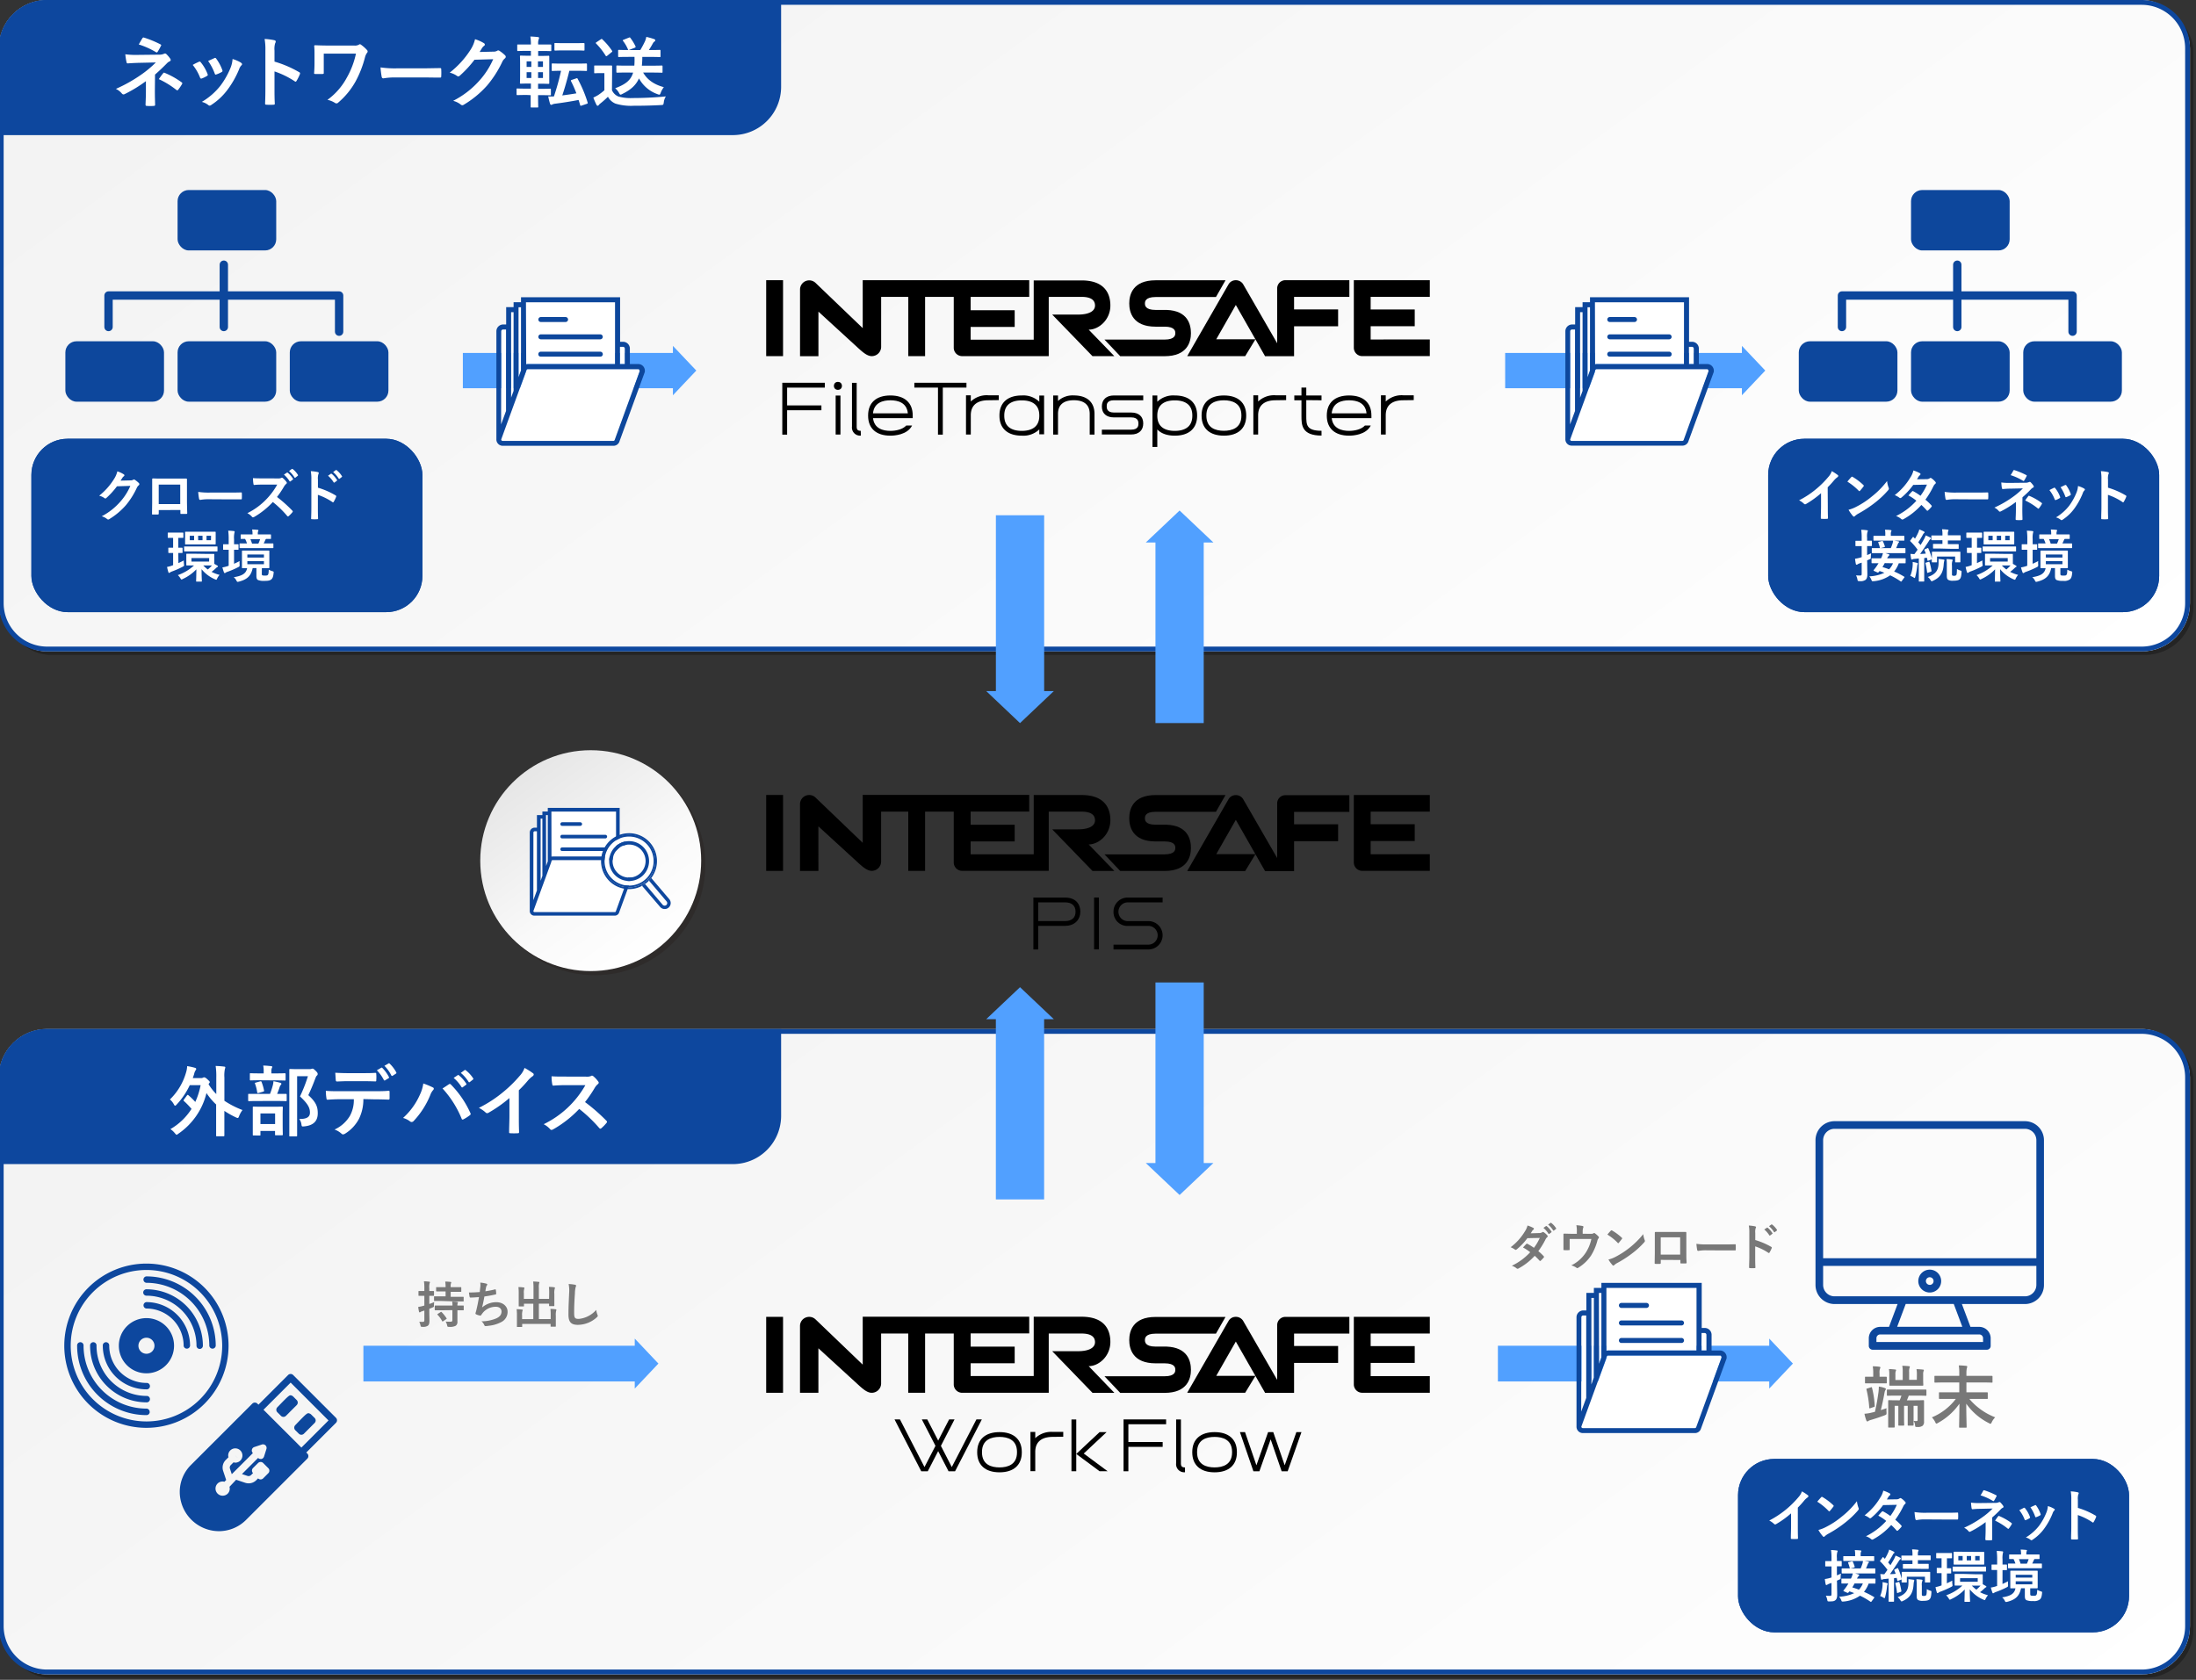 <svg xmlns="http://www.w3.org/2000/svg" xmlns:xlink="http://www.w3.org/1999/xlink" viewBox="0 0 728 557"><rect x="0" y="0" width="728" height="557" fill="#333333" stroke="none"/><defs><style>.cls-1{isolation:isolate;}.cls-2{mix-blend-mode:multiply;opacity:0.3;}.cls-3{fill:url(#名称未設定グラデーション_3);}.cls-11,.cls-4{fill:#0d479e;}.cls-5{fill:#fff;}.cls-6{fill:url(#名称未設定グラデーション_3-2);}.cls-7{fill:#51a0ff;}.cls-8{fill:#0d479c;}.cls-14,.cls-9{fill:none;}.cls-9{stroke:#0d479c;stroke-linecap:round;stroke-linejoin:round;stroke-width:2.77px;}.cls-10{fill:#787878;}.cls-11{fill-rule:evenodd;}.cls-12{fill:#231815;}.cls-13{fill:url(#名称未設定グラデーション_27);}</style><linearGradient id="名称未設定グラデーション_3" x1="186.88" y1="-132.61" x2="541.06" y2="351.79" gradientUnits="userSpaceOnUse"><stop offset="0" stop-color="#f2f2f2"/><stop offset="1" stop-color="#fff"/></linearGradient><linearGradient id="名称未設定グラデーション_3-2" x1="187.36" y1="208.25" x2="540.57" y2="691.32" xlink:href="#名称未設定グラデーション_3"/><linearGradient id="名称未設定グラデーション_27" x1="174" y1="255.52" x2="217.95" y2="315.63" gradientUnits="userSpaceOnUse"><stop offset="0" stop-color="#e6e6e6"/><stop offset="0.06" stop-color="#e8e8e8"/><stop offset="0.6" stop-color="#f9f9f9"/><stop offset="1" stop-color="#fff"/></linearGradient></defs><g class="cls-1"><g id="レイアウト"><g class="cls-2"><rect x="0.76" y="1.15" width="726.39" height="216" rx="16"/></g><rect class="cls-3" x="-0.39" width="726.39" height="216" rx="16"/><path class="cls-4" d="M15.61,0H258.95a0,0,0,0,1,0,0V28.8a16,16,0,0,1-16,16H-.39a0,0,0,0,1,0,0V16A16,16,0,0,1,15.61,0Z"/><path class="cls-5" d="M51.34,30.18c0,2.28.08,4,.08,4.61,0,.23-.18.33-.49.33a13.47,13.47,0,0,1-2.2,0c-.31,0-.48-.1-.48-.35,0-.72.12-2.44.12-4.56v-3.3a44.87,44.87,0,0,1-7,4.27,1,1,0,0,1-.43.13.72.72,0,0,1-.52-.28,5.91,5.91,0,0,0-2-1.56,49,49,0,0,0,8.24-4.61,35,35,0,0,0,5-4.15l-5.92.13c-1.38.05-2.33.1-3.38.18-.28,0-.38-.16-.43-.49A20.66,20.66,0,0,1,41.54,18a25.36,25.36,0,0,0,3.56.21l7.42-.08a4.15,4.15,0,0,0,1.82-.28.83.83,0,0,1,.38-.11.61.61,0,0,1,.44.21,10,10,0,0,1,1.28,1.51.83.83,0,0,1,.15.44c0,.2-.13.35-.38.46a2.59,2.59,0,0,0-.82.58c-1.31,1.34-2.66,2.62-4,3.79ZM47.2,12.7c.15-.24.28-.31.53-.24a34.91,34.91,0,0,1,5.43,2.23c.18.1.28.18.28.28a.39.39,0,0,1-.1.26,20.23,20.23,0,0,1-1.05,1.89c-.1.18-.2.26-.33.26a.5.5,0,0,1-.28-.1A26.28,26.28,0,0,0,46,14.74C46.48,13.92,46.94,13.08,47.2,12.7Zm6.91,11.57c.18-.23.25-.21.51-.1a26.57,26.57,0,0,1,5.58,3.12c.16.1.23.18.23.31a.55.55,0,0,1-.1.3,15,15,0,0,1-1.25,1.85.45.45,0,0,1-.31.2.7.7,0,0,1-.36-.18,28.62,28.62,0,0,0-5.76-3.53C53.21,25.42,53.78,24.65,54.11,24.27Z"/><path class="cls-5" d="M65.91,20.5a.46.46,0,0,1,.66.18,13.88,13.88,0,0,1,2.21,3.79,1.71,1.71,0,0,1,.1.39c0,.15-.1.23-.31.35a10.28,10.28,0,0,1-1.64.8c-.36.13-.51,0-.64-.36a15.33,15.33,0,0,0-2.4-4.12C64.76,21,65.37,20.76,65.91,20.5Zm14,.34c.21.15.34.28.34.43s-.08.28-.28.46A3.47,3.47,0,0,0,79.25,23a31,31,0,0,1-3.87,6.81,20.53,20.53,0,0,1-5.27,4.94,1.08,1.08,0,0,1-.62.28.58.58,0,0,1-.41-.18,5.81,5.81,0,0,0-2.17-1.07,22.09,22.09,0,0,0,6.14-5.33,26.29,26.29,0,0,0,3.46-6.17,9.51,9.51,0,0,0,.59-2.71A11.89,11.89,0,0,1,80,20.84Zm-8.88-1.56a.45.45,0,0,1,.67.2,14.9,14.9,0,0,1,2,3.74c.13.38.07.51-.26.69a10,10,0,0,1-1.77.79c-.28.11-.38,0-.51-.38A17.66,17.66,0,0,0,69,20.22C70.06,19.74,70.65,19.45,71.08,19.28Z"/><path class="cls-5" d="M91,20.43a36.17,36.17,0,0,1,8.14,3.48.47.47,0,0,1,.28.67,14.81,14.81,0,0,1-1.1,2.22c-.1.18-.2.28-.33.28a.38.38,0,0,1-.28-.12A28.4,28.4,0,0,0,91,23.68v5.66c0,1.66,0,3.17.1,5,0,.3-.1.38-.46.38a17.35,17.35,0,0,1-2.28,0c-.35,0-.48-.08-.48-.38.08-1.9.1-3.41.1-5.05V16.71a19.45,19.45,0,0,0-.26-3.79,20,20,0,0,1,3.21.41c.35.08.48.24.48.44a1.32,1.32,0,0,1-.2.59A6.63,6.63,0,0,0,91,16.77Z"/><path class="cls-5" d="M107.33,21c0,.9,0,2.15,0,3.07,0,.41,0,.44-.46.46-.71,0-1.53,0-2.25,0-.33,0-.49,0-.49-.28.08-1,.13-2.17.13-3.25V18.58c0-1.48,0-2.38-.1-3.33,0-.15.13-.25.33-.25,1.13.05,2.74.1,4.28.1h8.63a2.67,2.67,0,0,0,1.56-.28.56.56,0,0,1,.33-.15.8.8,0,0,1,.49.23,11.68,11.68,0,0,1,1.89,1.69.64.64,0,0,1,0,.94A4.28,4.28,0,0,0,121,19,35.22,35.22,0,0,1,117.88,27a25.31,25.31,0,0,1-5.74,7,.81.81,0,0,1-1.12.1,7.67,7.67,0,0,0-2.46-1A21.9,21.9,0,0,0,115,25.7,27.75,27.75,0,0,0,118,17.79H107.33Z"/><path class="cls-5" d="M130.88,25.68a20.86,20.86,0,0,0-3.76.3c-.31,0-.51-.15-.59-.53a27.22,27.22,0,0,1-.38-3.1,33.44,33.44,0,0,0,5.53.31h8.24c2,0,3.92-.06,5.89-.08.38,0,.46.05.46.36a19.22,19.22,0,0,1,0,2.4c0,.31-.1.41-.46.39-1.92,0-3.82-.05-5.71-.05Z"/><path class="cls-5" d="M163.57,17.12a2.31,2.31,0,0,0,1.28-.3.53.53,0,0,1,.34-.11.82.82,0,0,1,.41.16,11.48,11.48,0,0,1,1.74,1.38.84.84,0,0,1,.33.59.76.76,0,0,1-.31.54,3.15,3.15,0,0,0-.84,1.1,35.78,35.78,0,0,1-5.07,7.91,32.71,32.71,0,0,1-7.78,6.38.72.72,0,0,1-.41.12.88.88,0,0,1-.59-.28,6.94,6.94,0,0,0-2.44-1.18,29.47,29.47,0,0,0,8.53-6.52,26.35,26.35,0,0,0,4.74-7.28l-6.2.18a35.29,35.29,0,0,1-4.84,5.25.79.79,0,0,1-.54.28.64.64,0,0,1-.38-.15,7,7,0,0,0-2.46-1.1A30.34,30.34,0,0,0,156,16.48,10.93,10.93,0,0,0,157.48,13a12.72,12.72,0,0,1,3,1.35.57.57,0,0,1,.25.44.51.51,0,0,1-.28.43,2.89,2.89,0,0,0-.64.7L159,17.23Z"/><path class="cls-5" d="M174.66,31.49c-2.23,0-3,.05-3.13.05s-.28,0-.28-.28V29.62c0-.26,0-.28.28-.28s.9.05,3.13.05H176V27.7h-.56c-1.95,0-2.64.05-2.79.05s-.28,0-.28-.26.05-.84.05-2.4v-4c0-1.54-.05-2.23-.05-2.38s0-.28.28-.28.84.05,2.79.05H176V16.87h-1.28c-2.15,0-2.89.05-3,.05s-.25,0-.25-.28V15c0-.23,0-.25.25-.25s.9,0,3,0H176a15.63,15.63,0,0,0-.18-2.64,24.82,24.82,0,0,1,2.48.18c.29,0,.41.13.41.26a1.26,1.26,0,0,1-.12.46,4,4,0,0,0-.18,1.66v.08h1.07c2.18,0,2.89,0,3,0s.28,0,.28.25v1.67c0,.25,0,.28-.28.28s-.87-.05-3-.05h-1.07v1.64h.64c1.94,0,2.61-.05,2.76-.05s.28,0,.28.28,0,.84,0,2.38v4c0,1.56,0,2.25,0,2.4s0,.26-.28.26-.82-.05-2.76-.05h-.67v1.69h.85c2.22,0,3-.05,3.12-.05s.28,0,.28.28v1.64c0,.25,0,.28-.28.28s-.9-.05-3.12-.05h-.85c0,2.41.05,3.71.05,3.81,0,.26,0,.28-.28.28h-1.95c-.25,0-.28,0-.28-.28s0-1.43,0-3.81Zm1.48-9.3V20.35h-1.56v1.84Zm0,3.67V23.94h-1.56v1.92Zm2.2-5.51v1.84H180V20.35ZM180,23.94h-1.62v1.92H180Zm11.21-2.85c2.2,0,3-.05,3.1-.05s.28,0,.28.28v1.9c0,.28,0,.31-.28.31s-.9-.06-3.1-.06h-2.46c-.74,3-1.51,5.69-2.35,8.17,1.58-.2,3.17-.43,4.68-.69a38.39,38.39,0,0,0-1.76-4c-.13-.26-.08-.34.23-.46L191,26c.33-.1.36-.13.48.1A42.45,42.45,0,0,1,194.81,34c.07.25.05.3-.28.43l-1.69.57c-.36.12-.44.12-.52-.16-.15-.56-.33-1.15-.51-1.69-2.61.49-5.12.9-7.71,1.23a3.34,3.34,0,0,0-.94.23.86.86,0,0,1-.41.16c-.18,0-.31-.11-.39-.34a21.55,21.55,0,0,1-.61-2.46,14.21,14.21,0,0,0,1.89,0A83.17,83.17,0,0,0,186,23.47c-1.95,0-2.66.06-2.79.06-.28,0-.31,0-.31-.31v-1.9c0-.25,0-.28.31-.28s.89.05,3.1.05Zm-.54-6.78c2,0,2.64-.05,2.79-.05s.31,0,.31.3v1.92c0,.26,0,.29-.31.29s-.82-.06-2.79-.06H186.9c-2,0-2.64.06-2.8.06s-.3,0-.3-.29V14.56c0-.28,0-.3.3-.3s.8.05,2.8.05Z"/><path class="cls-5" d="M202.87,29.9A4,4,0,0,0,205,32a14.92,14.92,0,0,0,4.74.51c3.3,0,7.19-.16,11-.54a4.67,4.67,0,0,0-.69,2c-.13.82-.13.82-1,.87-3.25.18-6.3.23-9,.23a17.67,17.67,0,0,1-6-.71,5,5,0,0,1-2.51-2.28A28.29,28.29,0,0,1,199,34.33a2.67,2.67,0,0,0-.51.51.43.43,0,0,1-.38.23.47.47,0,0,1-.36-.3,23,23,0,0,1-1.05-2.41,15.91,15.91,0,0,0,1.51-.79,17.7,17.7,0,0,0,2.15-1.64V24.24h-1.2c-1.39,0-1.75.05-1.87.05-.29,0-.31,0-.31-.3V22c0-.26,0-.28.31-.28.12,0,.48,0,1.87,0h1.56c1.35,0,1.76,0,1.92,0s.28,0,.28.28,0,.87,0,2.43Zm-3.71-16.85c.25-.18.33-.2.53,0a22.12,22.12,0,0,1,3.2,3.76c.13.21.13.31-.15.51l-1.43,1.16c-.16.1-.23.15-.31.15s-.15-.05-.23-.18a22.11,22.11,0,0,0-3.15-4c-.18-.2-.15-.28.13-.46Zm8.91,11c-2.49,0-3.31.05-3.46.05s-.28,0-.28-.28V22c0-.25,0-.28.28-.28s1,.05,3.46.05h2.22a24.58,24.58,0,0,0,.05-2.91h-1.79c-2.38,0-3.22.05-3.38.05s-.25,0-.25-.29V16.84c0-.28,0-.3.25-.3s.92.05,3.1.05a12.77,12.77,0,0,0-1.71-3c-.18-.23-.11-.31.17-.41l1.72-.69c.33-.13.36-.13.54.1a15.86,15.86,0,0,1,1.69,2.77c.1.25,0,.36-.28.48l-1.92.75h3.79a32.28,32.28,0,0,0,1.56-2.92,6.57,6.57,0,0,0,.43-1.44,23.17,23.17,0,0,1,2.64.75c.2.07.33.2.33.35a.52.52,0,0,1-.31.47,1.5,1.5,0,0,0-.48.58c-.46.82-.87,1.52-1.33,2.21h.2c2.41,0,3.23-.05,3.38-.05s.28,0,.28.3v1.79c0,.26,0,.29-.28.29s-1-.05-3.38-.05h-2.38c0,1.07-.05,2-.15,2.91h3.09c2.49,0,3.33-.05,3.49-.05s.28,0,.28.28v1.82c0,.26,0,.28-.28.28s-1-.05-3.49-.05h-2.66c1.23,2.15,3.33,3.9,6.86,4.84a7.19,7.19,0,0,0-1,1.77c-.18.51-.29.72-.52.72a1.89,1.89,0,0,1-.56-.16A11.27,11.27,0,0,1,211.83,26c-1,2.21-2.64,3.74-5.51,5.15a1.56,1.56,0,0,1-.61.23c-.2,0-.28-.2-.54-.64a5.45,5.45,0,0,0-1.23-1.48c3.38-1.28,5.18-2.59,5.94-5.18Z"/><path class="cls-4" d="M710,1.6A14.42,14.42,0,0,1,724.4,16V200A14.42,14.42,0,0,1,710,214.4H15.61A14.42,14.42,0,0,1,1.21,200V16A14.42,14.42,0,0,1,15.61,1.6H710M710,0H15.61a16,16,0,0,0-16,16V200a16,16,0,0,0,16,16H710a16,16,0,0,0,16-16V16A16,16,0,0,0,710,0Z"/><g class="cls-2"><rect x="0.76" y="342.35" width="726.39" height="214" rx="16"/></g><rect class="cls-6" x="-0.39" y="341.2" width="726.39" height="214" rx="16"/><path class="cls-4" d="M15.61,341.2H258.95a0,0,0,0,1,0,0V370a16,16,0,0,1-16,16H-.39a0,0,0,0,1,0,0V357.2A16,16,0,0,1,15.61,341.2Z"/><path class="cls-5" d="M62,363.21c.11-.12.16-.17.23-.17a.4.4,0,0,1,.26.15,22.12,22.12,0,0,1,2.25,2.2,24.66,24.66,0,0,0,1.77-5.56H62.91a24.8,24.8,0,0,1-4.35,6.43c-.23.26-.38.38-.51.38s-.26-.15-.44-.51a5.38,5.38,0,0,0-1.28-1.56,20.22,20.22,0,0,0,5.38-9.06,7.57,7.57,0,0,0,.33-2,19.83,19.83,0,0,1,2.62.57c.25.07.38.2.38.36a.57.57,0,0,1-.18.43,3.6,3.6,0,0,0-.51,1.31c-.16.46-.28.89-.44,1.3h2.64a1.42,1.42,0,0,0,.77-.15.6.6,0,0,1,.36-.1c.18,0,.46.07,1.12.69s.75.74.75.89-.11.26-.26.44l-.15.26a17.74,17.74,0,0,0,2.56,3.27v-5.42a23.44,23.44,0,0,0-.21-3.9,25.24,25.24,0,0,1,2.82.21c.23,0,.38.1.38.25a1.53,1.53,0,0,1-.13.52,10.72,10.72,0,0,0-.17,2.84V365a29.44,29.44,0,0,0,6,3.07,8,8,0,0,0-1.12,2c-.18.46-.26.64-.47.64a1.69,1.69,0,0,1-.58-.2,29.11,29.11,0,0,1-3.84-2.15v3.68c0,2.87,0,4.33,0,4.46s0,.28-.29.28H71.93c-.26,0-.28,0-.28-.28s0-1.59,0-4.46v-5.81a21,21,0,0,1-3.2-3.79,22.89,22.89,0,0,1-9.3,13.47c-.31.23-.48.36-.61.36s-.28-.18-.57-.51a6.18,6.18,0,0,0-1.48-1.36,20.17,20.17,0,0,0,7-6.71A26.53,26.53,0,0,0,61,365.11c-.1-.1-.15-.15-.15-.23a.57.57,0,0,1,.15-.31Z"/><path class="cls-5" d="M85.8,365.08c-2.33,0-3.12.05-3.28.05s-.25,0-.25-.28V363c0-.26,0-.28.25-.28s1,0,3.28,0h3.71a25.41,25.41,0,0,0,.95-2.92,7.51,7.51,0,0,0,.2-1.28,22.62,22.62,0,0,1,2.23.51c.23.08.39.16.39.33a.59.59,0,0,1-.21.41,1.9,1.9,0,0,0-.33.59,23.67,23.67,0,0,1-.87,2.36c2,0,2.74,0,2.89,0s.28,0,.28.28v1.84c0,.26,0,.28-.28.28s-1-.05-3.25-.05Zm.46-6.88c-2.25,0-3,.05-3.15.05s-.28,0-.28-.29v-1.79c0-.28,0-.3.28-.3s.9.05,3.15.05h1.15v-.46a9.79,9.79,0,0,0-.15-2.13c.92,0,1.72.1,2.59.18.25,0,.41.13.41.23a1.12,1.12,0,0,1-.18.51,3.51,3.51,0,0,0-.11,1.23v.44h1.31c2.23,0,3-.05,3.12-.05s.28,0,.28.3V358c0,.26,0,.29-.28.29s-.89-.05-3.12-.05Zm-2.18,18.3c-.25,0-.28,0-.28-.25s0-.82,0-4.33v-1.84c0-2,0-2.69,0-2.87s0-.28.28-.28.85.05,2.85.05h3.68c2,0,2.69-.05,2.85-.05s.3,0,.3.28-.05.87-.05,2.51v2.12c0,3.51.05,4.15.05,4.3s0,.31-.3.31h-2c-.25,0-.28,0-.28-.31V375H86.34v1.28c0,.23,0,.25-.28.25Zm1.64-14.08c-.38.1-.41.05-.46-.26a14.1,14.1,0,0,0-.71-2.81c-.11-.28-.06-.28.28-.39l1.4-.38c.31-.08.39-.05.49.2a16.7,16.7,0,0,1,.82,2.82c0,.28,0,.28-.31.39Zm.62,10.29H91.2v-3.5H86.34Zm16.26-18.2a1.82,1.82,0,0,0,.64-.08,1.13,1.13,0,0,1,.38-.08c.21,0,.41.11,1.08.77s.61.85.61,1.05a.59.59,0,0,1-.23.46c-.18.13-.31.36-.54.95-.74,2-1.46,3.71-2.33,5.56,2.61,2.35,3.13,3.89,3.13,6,0,2.66-1.51,4.07-4.51,4.35-.79.08-.79.08-.92-.77a3.53,3.53,0,0,0-.72-1.69c2.41.05,3.56-.59,3.56-2.1s-.59-2.86-3.3-5.37a49,49,0,0,0,2.63-6.71H98.5v14.34c0,3.43,0,5.22,0,5.35s0,.28-.28.28h-2c-.28,0-.31,0-.31-.28s0-1.85,0-5.33V360.14c0-3.51,0-5.22,0-5.4s0-.28.31-.28.85.05,2.28.05Z"/><path class="cls-5" d="M120.46,364.44A14.53,14.53,0,0,1,119,371a12.8,12.8,0,0,1-4.5,4.84,1.6,1.6,0,0,1-.77.31.76.76,0,0,1-.54-.26,6.65,6.65,0,0,0-2.28-1.35A11.46,11.46,0,0,0,116,370a10.93,10.93,0,0,0,1.3-5.51H112.4c-1.28,0-2.54.08-3.84.16-.23,0-.31-.16-.34-.49a16.44,16.44,0,0,1-.2-2.46c1.43.13,2.87.13,4.35.13h11.5c2,0,3.48,0,5-.15.26,0,.28.15.28.51s0,1.64,0,2-.15.43-.38.43c-1.33-.05-3.1-.1-4.87-.1Zm-5.07-5.94c-1.17,0-2.2.05-3.63.11-.33,0-.41-.13-.44-.44-.07-.61-.1-1.54-.18-2.46,1.8.1,3.1.13,4.25.13h4.71c1.44,0,3.05,0,4.33-.1.26,0,.31.15.31.48a11.67,11.67,0,0,1,0,1.87c0,.36,0,.49-.33.49-1.39-.05-2.9-.08-4.31-.08Zm11-4.45c.13-.08.23-.05.36.07a12.49,12.49,0,0,1,2.18,3,.27.27,0,0,1-.13.41l-1.15.7a.27.27,0,0,1-.41-.13,12.22,12.22,0,0,0-2.31-3.2Zm2.44-1.44c.15-.1.23-.05.35.08a11.42,11.42,0,0,1,2.18,2.87.31.31,0,0,1-.13.46l-1.07.69a.28.28,0,0,1-.44-.13,12.13,12.13,0,0,0-2.28-3.17Z"/><path class="cls-5" d="M139.17,363.06a12.7,12.7,0,0,0,1.16-3.79,24.66,24.66,0,0,1,3.17,1.31.44.44,0,0,1,.31.41.75.75,0,0,1-.26.51,5,5,0,0,0-.89,1.56,28,28,0,0,1-5.48,8.6,1,1,0,0,1-.72.39.89.89,0,0,1-.59-.26,7,7,0,0,0-2.25-1.1A22.56,22.56,0,0,0,139.17,363.06Zm9.58-3.48a.66.66,0,0,1,.36-.16.53.53,0,0,1,.38.21,32.27,32.27,0,0,1,6.43,9.4.59.59,0,0,1,.1.35.49.49,0,0,1-.25.41,14.71,14.71,0,0,1-2.13,1.36c-.33.15-.51.1-.61-.23a33.46,33.46,0,0,0-6.33-10C147.62,360.35,148.31,359.86,148.75,359.58Zm3-3.07c.12-.11.23-.08.38.05a11.64,11.64,0,0,1,2.43,2.74.26.26,0,0,1-.07.41l-1.08.79a.26.26,0,0,1-.43-.08,12.9,12.9,0,0,0-2.59-3Zm2.27-1.67c.16-.1.24-.08.39.05a10.57,10.57,0,0,1,2.43,2.64.29.29,0,0,1-.08.46l-1,.79a.26.26,0,0,1-.43-.07,12.37,12.37,0,0,0-2.57-2.95Z"/><path class="cls-5" d="M172,370c0,1.77,0,3.28.08,5.33,0,.33-.1.43-.38.43a21.86,21.86,0,0,1-2.56,0c-.28,0-.39-.1-.36-.41,0-1.84.1-3.51.1-5.25v-6a44,44,0,0,1-7,4.91.73.73,0,0,1-.92-.15,9.75,9.75,0,0,0-2.2-1.51,41.35,41.35,0,0,0,8.06-5.25,42.6,42.6,0,0,0,5.46-5.35,7.49,7.49,0,0,0,1.61-2.64,22.77,22.77,0,0,1,2.84,1.79.47.47,0,0,1,.21.39.75.75,0,0,1-.36.56A8.29,8.29,0,0,0,175,358.3a40.55,40.55,0,0,1-3,3.22Z"/><path class="cls-5" d="M194.22,357a3.66,3.66,0,0,0,1.76-.23.43.43,0,0,1,.29-.1.84.84,0,0,1,.43.2,9.27,9.27,0,0,1,1.66,1.8.63.63,0,0,1,.13.33.71.71,0,0,1-.33.51,4.73,4.73,0,0,0-.95,1.13,42.44,42.44,0,0,1-3.27,4.79,60.49,60.49,0,0,1,7.09,6.19.58.58,0,0,1,.2.36.61.61,0,0,1-.18.38,13.38,13.38,0,0,1-1.71,1.75.45.45,0,0,1-.31.15c-.13,0-.23-.08-.36-.21a47.4,47.4,0,0,0-6.65-6.35,36.74,36.74,0,0,1-8.61,6.76,1.51,1.51,0,0,1-.59.21.58.58,0,0,1-.43-.23,7.34,7.34,0,0,0-2.15-1.67,31.83,31.83,0,0,0,13.82-12.95l-6.6,0c-1.33,0-2.67.06-4.05.16-.2,0-.28-.16-.33-.44a14.69,14.69,0,0,1-.23-2.66c1.38.1,2.66.1,4.33.1Z"/><path class="cls-4" d="M710,342.8a14.42,14.42,0,0,1,14.4,14.4v182A14.42,14.42,0,0,1,710,553.6H15.61a14.42,14.42,0,0,1-14.4-14.4v-182a14.42,14.42,0,0,1,14.4-14.4H710m0-1.6H15.61a16,16,0,0,0-16,16v182a16,16,0,0,0,16,16H710a16,16,0,0,0,16-16v-182a16,16,0,0,0-16-16Z"/><rect class="cls-7" x="360.07" y="200.78" width="61.97" height="16" transform="translate(182.27 599.83) rotate(-90)"/><polygon class="cls-7" points="391.05 169.28 379.85 179.88 402.25 179.88 391.05 169.28"/><rect class="cls-7" x="308.63" y="192.37" width="59.03" height="16" transform="translate(538.52 -137.78) rotate(90)"/><polygon class="cls-7" points="338.15 239.77 349.35 229.16 326.95 229.16 338.15 239.77"/><rect class="cls-7" x="360.07" y="348.75" width="61.97" height="16" transform="translate(747.8 -34.3) rotate(90)"/><polygon class="cls-7" points="391.05 396.25 402.25 385.65 379.85 385.65 391.05 396.25"/><rect class="cls-7" x="307.9" y="359.46" width="60.49" height="16" transform="translate(-29.32 705.61) rotate(-90)"/><polygon class="cls-7" points="338.15 327.34 326.95 337.94 349.35 337.94 338.15 327.34"/><rect class="cls-7" x="153.44" y="117.03" width="71.16" height="11.7"/><polygon class="cls-7" points="230.83 122.87 223.08 114.69 223.08 131.06 230.83 122.87"/><rect class="cls-7" x="498.98" y="117.03" width="80" height="11.7"/><polygon class="cls-7" points="585.21 122.87 577.46 114.69 577.46 131.06 585.21 122.87"/><rect class="cls-8" x="21.67" y="113.16" width="32.7" height="20.03" rx="3.69"/><rect class="cls-8" x="58.87" y="113.16" width="32.7" height="20.03" rx="3.69"/><rect class="cls-8" x="58.87" y="63.01" width="32.7" height="20.03" rx="3.69"/><rect class="cls-8" x="96.07" y="113.16" width="32.7" height="20.03" rx="3.69"/><polyline class="cls-9" points="35.98 108.43 35.98 97.99 112.42 97.99 112.42 109.98"/><line class="cls-9" x1="74.2" y1="108.43" x2="74.2" y2="87.77"/><rect class="cls-8" x="586.17" y="145.49" width="129.62" height="57.49" rx="12"/><rect class="cls-8" x="586.17" y="145.49" width="129.62" height="57.49" rx="12"/><rect class="cls-8" x="10.41" y="145.49" width="129.62" height="57.49" rx="12"/><rect class="cls-8" x="10.41" y="145.49" width="129.62" height="57.49" rx="12"/><path class="cls-5" d="M605.94,167.82c0,1.29,0,2.4.06,3.89,0,.25-.08.32-.28.32a14,14,0,0,1-1.83,0c-.2,0-.28-.07-.26-.3,0-1.35.07-2.56.07-3.83v-4.36a31.94,31.94,0,0,1-5,3.59.48.48,0,0,1-.28.08A.52.52,0,0,1,598,167a6.9,6.9,0,0,0-1.58-1.11,29.24,29.24,0,0,0,5.78-3.83,30.72,30.72,0,0,0,3.91-3.91,5.41,5.41,0,0,0,1.15-1.93,16.4,16.4,0,0,1,2,1.31.33.33,0,0,1,.14.28.54.54,0,0,1-.25.41,6.24,6.24,0,0,0-1.1,1,31,31,0,0,1-2.15,2.36Z"/><path class="cls-5" d="M613.72,158.21a.31.31,0,0,1,.25-.15.42.42,0,0,1,.24.09,19.07,19.07,0,0,1,3.5,2.66c.11.11.17.18.17.26a.42.42,0,0,1-.11.24c-.28.38-.88,1.12-1.14,1.4-.09.1-.14.15-.22.15s-.14-.05-.24-.15a19.31,19.31,0,0,0-3.74-3C612.84,159.16,613.37,158.58,613.72,158.21Zm1.59,9.86a27.28,27.28,0,0,0,5.28-3.48,28.05,28.05,0,0,0,5-5.09,8.53,8.53,0,0,0,.51,2.19.83.83,0,0,1,.09.35.91.91,0,0,1-.29.56,30.09,30.09,0,0,1-4.22,4,40.14,40.14,0,0,1-5.54,3.67,5.84,5.84,0,0,0-1.22.86.55.55,0,0,1-.33.18.46.46,0,0,1-.32-.2,13,13,0,0,1-1.46-2.08A11.06,11.06,0,0,0,615.31,168.07Z"/><path class="cls-5" d="M638.7,158.88a1.73,1.73,0,0,0,1-.28.56.56,0,0,1,.32-.13.59.59,0,0,1,.33.15,6,6,0,0,1,1.24,1.14.43.43,0,0,1-.05.69,2.43,2.43,0,0,0-.55.71,29,29,0,0,1-2.7,4.53,16.44,16.44,0,0,1,2,1.89.34.34,0,0,1,.11.26.32.32,0,0,1-.11.24,10.5,10.5,0,0,1-1.13,1.18.39.39,0,0,1-.22.1.33.33,0,0,1-.21-.12,21.27,21.27,0,0,0-1.77-1.81,22.59,22.59,0,0,1-5.86,4.68,1,1,0,0,1-.45.16.55.55,0,0,1-.35-.16,5.27,5.27,0,0,0-1.74-1,22.19,22.19,0,0,0,6.74-5.07,15.05,15.05,0,0,0-2.64-1.76c.41-.44.79-.93,1.21-1.32a.36.36,0,0,1,.24-.14.48.48,0,0,1,.19.08,18.28,18.28,0,0,1,2.36,1.5,18.3,18.3,0,0,0,2.15-3.71l-4.55.1a22.57,22.57,0,0,1-3.93,4.21.61.61,0,0,1-.36.16.42.42,0,0,1-.3-.13,7.47,7.47,0,0,0-1.54-.86,20.71,20.71,0,0,0,5.19-5.87,6.84,6.84,0,0,0,1-2.3,11.28,11.28,0,0,1,2.15.91.33.33,0,0,1,.2.3.53.53,0,0,1-.22.38,1.55,1.55,0,0,0-.38.39c-.15.26-.26.45-.57.94Z"/><path class="cls-5" d="M648.07,165.54a14.78,14.78,0,0,0-2.7.22c-.22,0-.37-.11-.42-.39a22.75,22.75,0,0,1-.28-2.26,24,24,0,0,0,4,.22h5.9c1.4,0,2.81,0,4.22-.05.28,0,.33,0,.33.26a12.92,12.92,0,0,1,0,1.76c0,.22-.07.3-.33.28-1.38,0-2.73,0-4.09,0Z"/><path class="cls-5" d="M670.42,168.83c0,1.67.06,2.9.06,3.37,0,.17-.13.24-.35.24a10.42,10.42,0,0,1-1.58,0c-.22,0-.34-.07-.34-.26,0-.52.09-1.78.09-3.33v-2.41a31.9,31.9,0,0,1-5,3.12.7.7,0,0,1-.31.1.48.48,0,0,1-.36-.21,4.38,4.38,0,0,0-1.47-1.14,34.52,34.52,0,0,0,5.9-3.37,24.82,24.82,0,0,0,3.56-3l-4.24.09c-1,0-1.66.08-2.42.13-.2,0-.27-.11-.31-.35-.09-.43-.14-1.12-.2-1.83a19.45,19.45,0,0,0,2.55.15l5.32-.06a2.88,2.88,0,0,0,1.3-.21.67.67,0,0,1,.28-.07.41.41,0,0,1,.31.15,7.18,7.18,0,0,1,.91,1.1.56.56,0,0,1,.11.32c0,.15-.09.26-.27.34a1.84,1.84,0,0,0-.59.43c-.93,1-1.9,1.91-2.9,2.77Zm-3-12.78c.11-.16.21-.22.39-.16a25.25,25.25,0,0,1,3.89,1.62c.13.08.2.14.2.21a.34.34,0,0,1-.07.19,15.58,15.58,0,0,1-.76,1.38c-.07.13-.14.19-.23.19a.35.35,0,0,1-.21-.08,18.65,18.65,0,0,0-4.09-1.85C666.94,157,667.27,156.34,667.45,156.05Zm5,8.46c.12-.17.18-.15.36-.07a18.77,18.77,0,0,1,4,2.28c.11.07.17.13.17.22a.45.45,0,0,1-.08.23,9.81,9.81,0,0,1-.9,1.34.28.28,0,0,1-.22.15c-.07,0-.14,0-.25-.13a20.66,20.66,0,0,0-4.13-2.58A17.48,17.48,0,0,1,672.41,164.51Z"/><path class="cls-5" d="M680.86,161.76a.34.34,0,0,1,.48.13,9.86,9.86,0,0,1,1.57,2.77,1.25,1.25,0,0,1,.08.28c0,.11-.08.17-.22.26a7.56,7.56,0,0,1-1.18.58c-.25.1-.36,0-.46-.26a11.24,11.24,0,0,0-1.72-3C680,162.15,680.47,162,680.86,161.76Zm10.07.24c.15.12.24.21.24.32a.48.48,0,0,1-.2.34,2.45,2.45,0,0,0-.55,1,23.39,23.39,0,0,1-2.77,5,14.85,14.85,0,0,1-3.78,3.61.85.85,0,0,1-.44.21.43.43,0,0,1-.3-.14,4,4,0,0,0-1.55-.78,16.06,16.06,0,0,0,4.4-3.89,19.73,19.73,0,0,0,2.47-4.51,7,7,0,0,0,.43-2A8.84,8.84,0,0,1,690.93,162Zm-6.37-1.14a.33.33,0,0,1,.48.15,10.82,10.82,0,0,1,1.41,2.73c.1.28.06.38-.18.51a7.29,7.29,0,0,1-1.27.58c-.2.07-.27,0-.36-.28a13.11,13.11,0,0,0-1.54-3C683.83,161.2,684.25,161,684.56,160.86Z"/><path class="cls-5" d="M698.83,161.71a25.82,25.82,0,0,1,5.84,2.54.35.35,0,0,1,.2.49,12.28,12.28,0,0,1-.79,1.62c-.08.13-.15.21-.24.21a.29.29,0,0,1-.2-.09,20,20,0,0,0-4.83-2.4v4.13c0,1.22,0,2.32.08,3.67,0,.23-.08.28-.33.28a11.09,11.09,0,0,1-1.63,0c-.26,0-.35,0-.35-.28,0-1.38.07-2.49.07-3.68V159a14.53,14.53,0,0,0-.18-2.77,13.63,13.63,0,0,1,2.29.3c.26.06.35.17.35.32a1.05,1.05,0,0,1-.15.43,4.9,4.9,0,0,0-.13,1.76Z"/><path class="cls-5" d="M619,186.68c0,1.8.05,2.81.05,3.74s-.18,1.52-.6,1.85a2.88,2.88,0,0,1-2,.42c-.58,0-.58,0-.69-.57a5.41,5.41,0,0,0-.46-1.34,11.18,11.18,0,0,0,1.41.05c.39,0,.46-.13.46-.65v-3.61l-.73.24a3.18,3.18,0,0,0-.65.32.45.45,0,0,1-.31.11c-.11,0-.2-.05-.24-.22a16.51,16.51,0,0,1-.27-1.76,9.72,9.72,0,0,0,1.69-.36l.51-.15v-3.66h-.29c-1.14,0-1.49,0-1.6,0s-.18,0-.18-.2v-1.37c0-.18,0-.2.18-.2s.46,0,1.6,0h.29v-1a18.15,18.15,0,0,0-.15-2.65,13.62,13.62,0,0,1,1.87.15c.19,0,.32.09.32.18a1.11,1.11,0,0,1-.13.4,5.81,5.81,0,0,0-.11,1.89v1c1,0,1.28,0,1.39,0s.2,0,.2.2v1.37c0,.19,0,.2-.2.2s-.44,0-1.39,0v3c.42-.19.88-.37,1.34-.6a10.76,10.76,0,0,0-.11,1.4c0,.38,0,.42-.33.55l-.9.41Zm12.73-.13c0,.21,0,.22-.19.22l-2.07,0a9.24,9.24,0,0,1-1.54,2.73,26.3,26.3,0,0,1,3.3,1.7c.09.06.15.09.15.15s-.06.11-.13.22l-.79,1.09c-.11.15-.16.19-.22.19a.24.24,0,0,1-.16-.08,24.19,24.19,0,0,0-3.47-2,11.22,11.22,0,0,1-5.5,1.95l-.37,0c-.17,0-.24-.14-.38-.53a3.68,3.68,0,0,0-.67-1.08,13.06,13.06,0,0,0,5-1.18c-.51-.21-1-.4-1.59-.58l-.15.17c-.22.29-.31.43-.7.24l-.82-.37c-.22-.1-.32-.17-.32-.25s0-.11.11-.2c.32-.38.72-.9,1-1.33.17-.26.35-.55.54-.86l-2.13,0c-.17,0-.19,0-.19-.22v-1.22c0-.16,0-.18.19-.18s.73,0,2.51,0h.44l.15-.28a8.56,8.56,0,0,0,.49-1.44h-1c-1.78,0-2.38,0-2.49,0s-.21,0-.21-.21v-1.23c0-.21,0-.22.21-.22s.71,0,2.49,0h3.6a14,14,0,0,0,.62-1.66,4,4,0,0,0,.15-.86c.66.07,1.11.15,1.67.26.18,0,.31.07.31.21s-.11.2-.17.26a1.14,1.14,0,0,0-.22.39c-.22.54-.37.92-.6,1.4h.42c1.76,0,2.38,0,2.49,0s.19,0,.19.22v1.23c0,.19,0,.21-.19.21s-.73,0-2.49,0H625l1.12.34c.14.06.22.13.22.26a.45.45,0,0,1-.22.34,1.79,1.79,0,0,0-.46.69l-.06.09h3.45c1.78,0,2.4,0,2.51,0s.19,0,.19.18Zm-8-7.28c-1.74,0-2.35,0-2.46,0s-.2,0-.2-.21v-1.19c0-.17,0-.19.2-.19s.72,0,2.46,0H625v-.51a7.17,7.17,0,0,0-.11-1.51c.68,0,1.24,0,1.85.11.2,0,.31.09.31.19a.65.65,0,0,1-.11.3,2.29,2.29,0,0,0-.11.89v.53h1.85c1.73,0,2.33,0,2.44,0s.2,0,.2.19v1.19c0,.19,0,.21-.2.21s-.71,0-2.44,0Zm-.2,2.45c-.2.06-.28.06-.33-.15a11.42,11.42,0,0,0-.51-1.61c-.08-.18-.06-.24.16-.29l1-.27c.23-.05.29-.05.36.1a11.24,11.24,0,0,1,.63,1.62c.05.19,0,.27-.21.32Zm1.28,5c-.25.47-.49.89-.75,1.31.73.22,1.47.46,2.2.74a6.52,6.52,0,0,0,1.3-2Z"/><path class="cls-5" d="M634.75,185.32a1.75,1.75,0,0,0-.69.14.5.5,0,0,1-.28.08c-.13,0-.18-.11-.22-.3-.09-.49-.16-1-.22-1.59a10.36,10.36,0,0,0,1.32.08c.37-.49.72-1,1.05-1.46a20.7,20.7,0,0,0-2.37-2.75.3.3,0,0,1-.09-.17c0-.08,0-.13.13-.25l.68-.91c.14-.19.2-.21.33-.06l.45.49a19.26,19.26,0,0,0,1.09-2.06,5.48,5.48,0,0,0,.33-1,12.62,12.62,0,0,1,1.52.67c.16.1.24.19.24.3a.32.32,0,0,1-.17.25,1,1,0,0,0-.35.44,25.07,25.07,0,0,1-1.57,2.59l.77.91q.6-1,1.17-2a7.78,7.78,0,0,0,.51-1.18,11.88,11.88,0,0,1,1.53.7c.16.09.22.15.22.26s-.06.2-.21.3a2.42,2.42,0,0,0-.56.73c-1,1.55-2,3-2.81,4.15.61,0,1.23-.06,1.87-.11a11.19,11.19,0,0,0-.44-1.14c-.07-.17,0-.23.18-.32l.85-.36c.13-.05.2-.05.27.12a20.15,20.15,0,0,1,1.16,3.38V184.1c0-.51,0-.77,0-.86s0-.3.22-.3.7,0,2.37,0h4.25c1.69,0,2.28,0,2.41,0s.2,0,.2.21,0,.35,0,.74v.66c0,1.36,0,1.59,0,1.7s0,.21-.2.21h-1.34c-.2,0-.2,0-.2-.21v-1.7h-6v1.7c0,.19,0,.21-.2.21h-1.32c-.2,0-.22,0-.22-.21s0-.24,0-.82a.49.49,0,0,1-.22.13l-.9.34c-.26.09-.29.09-.31-.14l-.19-.82c-.31,0-.6.08-.89.1v5.14c0,1.72,0,2.36,0,2.45s0,.21-.2.21h-1.39c-.19,0-.2,0-.2-.21s0-.73,0-2.45v-5Zm-.68,2.22a7.85,7.85,0,0,0,0-1.2,13.93,13.93,0,0,1,1.41.3c.22.08.31.15.31.23a.39.39,0,0,1-.09.28,2.4,2.4,0,0,0-.14.69,23,23,0,0,1-.61,3.37c-.09.3-.13.45-.24.45s-.22-.1-.42-.23a5.78,5.78,0,0,0-1-.48A11,11,0,0,0,634.07,187.54Zm5.29-1.23c.22-.06.25-.06.31.13a21.13,21.13,0,0,1,.64,2.8c0,.19,0,.25-.22.34l-.92.32c-.25.09-.29.07-.31-.13a20,20,0,0,0-.53-2.92c-.06-.19,0-.24.18-.3Zm3.3.58c0-.49,0-1,0-1.56.57.08,1.1.13,1.6.21.22,0,.33.09.33.22a.91.91,0,0,1-.1.4,7.22,7.22,0,0,0-.13,1c-.18,2.47-.93,4.25-3.55,5.42a1.26,1.26,0,0,1-.42.16c-.15,0-.22-.14-.41-.42a3.58,3.58,0,0,0-.9-1C641.89,190.37,642.57,188.91,642.66,186.89Zm.6-5c-1.61,0-2.14,0-2.25,0s-.19,0-.19-.2v-1.15c0-.18,0-.2.19-.2s.64,0,2.25,0h.68v-1.22h-1.08c-1.71,0-2.28,0-2.38,0s-.21,0-.21-.21v-1.18c0-.16,0-.18.21-.18s.67,0,2.38,0h1.08v-.13a8.64,8.64,0,0,0-.13-1.92,16.12,16.12,0,0,1,1.86.13c.18,0,.29.11.29.18a.69.69,0,0,1-.13.38,2.88,2.88,0,0,0-.09,1v.31h1.65c1.69,0,2.27,0,2.38,0s.21,0,.21.18V179c0,.19,0,.21-.21.21s-.69,0-2.38,0h-1.65v1.22h1.14c1.59,0,2.14,0,2.25,0s.2,0,.2.2v1.15c0,.18,0,.2-.2.2s-.66,0-2.25,0Zm3.84,8.44c0,.28,0,.41.12.49a1.1,1.1,0,0,0,.59.11.87.87,0,0,0,.72-.26c.14-.21.2-.62.22-2a5.11,5.11,0,0,0,1.06.48c.5.15.48.17.46.66-.07,1.38-.26,1.89-.62,2.24s-.88.51-2.19.51a2.85,2.85,0,0,1-1.56-.27c-.33-.2-.51-.54-.51-1.32v-3.69a13.9,13.9,0,0,0-.09-1.89c.6,0,1.12.06,1.7.13.21,0,.32.1.32.21a1.11,1.11,0,0,1-.13.43,3.93,3.93,0,0,0-.09,1.4Z"/><path class="cls-5" d="M655.38,186.72c.57-.26,1.16-.54,1.8-.88a6.36,6.36,0,0,0,.06,1.21c.07.6.07.6-.44.88a28.48,28.48,0,0,1-3.62,1.59,2.53,2.53,0,0,0-.56.3.57.57,0,0,1-.3.15c-.11,0-.18-.05-.25-.24-.17-.51-.28-1-.45-1.74a10.57,10.57,0,0,0,1.77-.49l.25-.09v-4.06c-1,0-1.3,0-1.41,0s-.18,0-.18-.21v-1.34c0-.17,0-.19.18-.19s.4,0,1.41,0v-3.26h0c-1.14,0-1.47,0-1.58,0s-.2,0-.2-.23v-1.31c0-.18,0-.2.2-.2s.44,0,1.59,0h1.66c1.15,0,1.48,0,1.59,0s.2,0,.2.2v1.31c0,.21,0,.23-.2.23s-.44,0-1.49,0v3.26c.83,0,1.11,0,1.22,0s.2.06.2.19v1.34c0,.19,0,.21-.2.21l-1.22,0Zm9.38-3.05c1.65,0,2.22,0,2.33,0s.2,0,.2.19,0,.41,0,1.2v1.9l1.07.62a.26.26,0,0,1,.14.24c0,.12-.09.15-.2.21a1.38,1.38,0,0,0-.38.28,15.56,15.56,0,0,1-1.53,1.31,12.06,12.06,0,0,0,2.64,1,5.92,5.92,0,0,0-.75,1.12c-.14.36-.2.49-.35.49a1.48,1.48,0,0,1-.44-.15,11.46,11.46,0,0,1-4.42-3.35c0,2.56.09,3.53.09,3.93,0,.18,0,.2-.18.2h-1.47c-.18,0-.2,0-.2-.2,0-.38.06-1.37.08-3.88a14.68,14.68,0,0,1-4.5,3.2.93.93,0,0,1-.42.17c-.15,0-.22-.13-.4-.45a5.8,5.8,0,0,0-.83-1,15.42,15.42,0,0,0,5.38-3.21c-1.67,0-2.24,0-2.35,0s-.22,0-.22-.18,0-.42,0-1.2V185c0-.79,0-1.07,0-1.2s0-.19.22-.19.69,0,2.42,0Zm-4.81-.84c-1.78,0-2.36,0-2.47,0s-.21,0-.21-.2v-1.22c0-.18,0-.2.21-.2s.69,0,2.47,0h5.69c1.78,0,2.38,0,2.51,0s.2,0,.2.2v1.22c0,.19,0,.2-.2.2s-.73,0-2.51,0Zm5.14-6.51c1.72,0,2.33,0,2.45,0s.21,0,.21.21,0,.43,0,1.25v1.31c0,.82,0,1.1,0,1.21s0,.23-.21.23-.73,0-2.45,0h-4.75c-1.8,0-2.42,0-2.53,0s-.21,0-.21-.23,0-.39,0-1.21v-1.31c0-.82,0-1.12,0-1.25s0-.21.21-.21.73,0,2.45,0Zm-4.5,2.8v-1.46h-1.43v1.46Zm5,5.92h-5.85v1.17h5.85Zm-3.64-5.92h1.44v-1.46h-1.44Zm1.68,8.37a10.06,10.06,0,0,0,1.51,1.34,12.52,12.52,0,0,0,1.37-1.33H663.6Zm2.59-9.83h-1.47v1.46h1.47Z"/><path class="cls-5" d="M673.83,186.94c.59-.26,1.2-.54,1.86-.9a5.72,5.72,0,0,0,0,1.17c0,.61,0,.61-.5.87a29.33,29.33,0,0,1-3.52,1.52,2.11,2.11,0,0,0-.6.28.56.56,0,0,1-.32.15c-.11,0-.18-.06-.25-.23a14.38,14.38,0,0,1-.52-1.66,9.47,9.47,0,0,0,1.82-.45l.26-.09v-5.3H672c-1.13,0-1.48,0-1.59,0s-.19,0-.19-.21v-1.42c0-.18,0-.2.19-.2s.46,0,1.59,0h.08v-1.66a20.39,20.39,0,0,0-.15-2.84,15.84,15.84,0,0,1,1.87.13c.17,0,.26.11.26.2a1.29,1.29,0,0,1-.08.38,7.65,7.65,0,0,0-.13,2.09v1.7c.87,0,1.18,0,1.29,0s.2,0,.2.2v1.42c0,.19,0,.21-.2.21l-1.29,0Zm9.21,3.3c0,.33.06.46.2.54a2.63,2.63,0,0,0,.87.07c.47,0,.75,0,.93-.22s.28-.51.29-1.74a6.25,6.25,0,0,0,1.22.5c.45.15.45.15.4.64-.11,1.16-.31,1.68-.73,2.06a3.1,3.1,0,0,1-2.22.52,5.26,5.26,0,0,1-2.15-.26c-.37-.15-.6-.51-.6-1.35v-2.64H680c-.52,2.53-1.78,3.78-4.55,4.49a1.77,1.77,0,0,1-.44.08c-.19,0-.24-.11-.42-.45a3.17,3.17,0,0,0-.87-1.08c2.64-.44,4.08-1.13,4.42-3l-1.5,0c-.18,0-.2,0-.2-.22s0-.55,0-1.56v-2.28c0-1,0-1.44,0-1.57s0-.2.2-.2.7,0,2.35,0h4c1.65,0,2.2,0,2.33,0s.2,0,.2.2,0,.56,0,1.57v2.28c0,1,0,1.45,0,1.56s0,.22-.2.22-.68,0-2.28,0Zm-4.67-8.5c-1.78,0-2.41,0-2.52,0s-.18,0-.18-.21v-1.14c0-.18,0-.2.18-.2s.7,0,2.28,0a10.12,10.12,0,0,0-.63-1.49l-1.24,0c-.21,0-.22,0-.22-.2v-1.09c0-.18,0-.2.22-.2s.69,0,2.42,0H680v-.17a6.81,6.81,0,0,0-.13-1.46c.64,0,1.23.05,1.8.11.16,0,.29.09.29.17a.68.68,0,0,1-.11.32,2.15,2.15,0,0,0-.09.82v.21h1.74c1.71,0,2.32,0,2.42,0s.21,0,.21.2v1.09c0,.19,0,.2-.21.2l-1.42,0a.53.53,0,0,0-.23.3c-.2.43-.36.82-.56,1.19h.51c1.8,0,2.4,0,2.49,0s.21,0,.21.2v1.14c0,.19,0,.21-.21.21s-.69,0-2.49,0Zm-.15,3.13h5.5v-1h-5.5Zm5.5,1.21h-5.5v1h5.5Zm-4.44-7.31a11.44,11.44,0,0,1,.55,1.49h2.09a9.64,9.64,0,0,0,.59-1.49Z"/><rect class="cls-8" x="576.18" y="483.77" width="129.62" height="57.49" rx="12"/><rect class="cls-8" x="576.18" y="483.77" width="129.62" height="57.49" rx="12"/><path class="cls-5" d="M596,506.1c0,1.29,0,2.39.06,3.89,0,.24-.08.31-.28.31a14,14,0,0,1-1.83,0c-.2,0-.28-.07-.26-.3,0-1.34.07-2.56.07-3.83v-4.36a30.69,30.69,0,0,1-5,3.59.47.47,0,0,1-.27.08.52.52,0,0,1-.39-.19,6.86,6.86,0,0,0-1.58-1.1,31.38,31.38,0,0,0,9.69-7.75,5.46,5.46,0,0,0,1.15-1.92,15.32,15.32,0,0,1,2,1.31.31.31,0,0,1,.14.28.55.55,0,0,1-.25.41,5.55,5.55,0,0,0-1.1,1A29,29,0,0,1,596,499.9Z"/><path class="cls-5" d="M603.73,496.48a.34.34,0,0,1,.25-.15.51.51,0,0,1,.24.09,19.45,19.45,0,0,1,3.51,2.66c.1.11.16.19.16.26a.4.4,0,0,1-.11.24c-.28.38-.88,1.13-1.14,1.41-.09.09-.14.15-.22.15s-.14-.06-.24-.15a19.36,19.36,0,0,0-3.74-3.05C602.85,497.43,603.38,496.85,603.73,496.48Zm1.59,9.86a27.28,27.28,0,0,0,5.28-3.48,27.74,27.74,0,0,0,5-5.09,8.42,8.42,0,0,0,.51,2.19.83.83,0,0,1,.09.36c0,.16-.09.31-.29.56a30.08,30.08,0,0,1-4.22,4,38.4,38.4,0,0,1-5.54,3.67,5.84,5.84,0,0,0-1.22.86.54.54,0,0,1-.33.19.48.48,0,0,1-.32-.21,12.54,12.54,0,0,1-1.46-2.08A11.06,11.06,0,0,0,605.32,506.34Z"/><path class="cls-5" d="M628.71,497.15a1.73,1.73,0,0,0,1-.28.58.58,0,0,1,.32-.13.67.67,0,0,1,.33.15A6,6,0,0,1,631.6,498a.47.47,0,0,1,.15.34.46.46,0,0,1-.2.35,2.36,2.36,0,0,0-.55.72,28.88,28.88,0,0,1-2.7,4.52,17.25,17.25,0,0,1,2,1.89.36.36,0,0,1,.11.26.35.35,0,0,1-.11.25,11.43,11.43,0,0,1-1.13,1.18.45.45,0,0,1-.22.09.36.36,0,0,1-.21-.11,20.08,20.08,0,0,0-1.78-1.82,22.23,22.23,0,0,1-5.85,4.68,1,1,0,0,1-.45.17.57.57,0,0,1-.35-.17,5.06,5.06,0,0,0-1.74-.95,22.35,22.35,0,0,0,6.74-5.07,15.05,15.05,0,0,0-2.64-1.76c.41-.45.79-.94,1.21-1.33a.34.34,0,0,1,.24-.13.64.64,0,0,1,.19.07,18.28,18.28,0,0,1,2.36,1.5,18.5,18.5,0,0,0,2.15-3.7l-4.55.09a22.57,22.57,0,0,1-3.93,4.21.63.63,0,0,1-.36.17.46.46,0,0,1-.3-.13,7,7,0,0,0-1.54-.86,20.61,20.61,0,0,0,5.19-5.88,6.76,6.76,0,0,0,1-2.3,10.71,10.71,0,0,1,2.15.92.31.31,0,0,1,.2.3.49.49,0,0,1-.22.37,1.55,1.55,0,0,0-.38.39c-.15.26-.26.45-.57.94Z"/><path class="cls-5" d="M638.08,503.81a14.16,14.16,0,0,0-2.7.23c-.22,0-.36-.11-.42-.4a20.59,20.59,0,0,1-.27-2.26,22.64,22.64,0,0,0,4,.23h5.9c1.4,0,2.81,0,4.22-.06.28,0,.33,0,.33.26a12.92,12.92,0,0,1,0,1.76c0,.22-.07.3-.33.28-1.37,0-2.73,0-4.09,0Z"/><path class="cls-5" d="M660.44,507.11c0,1.66,0,2.89,0,3.36,0,.17-.13.25-.35.25a13.88,13.88,0,0,1-1.58,0c-.22,0-.34-.08-.34-.27,0-.52.09-1.77.09-3.33v-2.41a30.5,30.5,0,0,1-5,3.12.7.7,0,0,1-.31.1.48.48,0,0,1-.36-.21,4.28,4.28,0,0,0-1.47-1.14,34.52,34.52,0,0,0,5.9-3.37,24.2,24.2,0,0,0,3.56-3l-4.23.1c-1,0-1.67.07-2.43.13-.2,0-.27-.11-.31-.36-.09-.43-.14-1.12-.2-1.83a17.86,17.86,0,0,0,2.55.15l5.32-.06a2.92,2.92,0,0,0,1.3-.2.57.57,0,0,1,.28-.08.41.41,0,0,1,.31.15,7.76,7.76,0,0,1,.91,1.11.53.53,0,0,1,.11.31.36.36,0,0,1-.27.34,2,2,0,0,0-.59.43c-.93,1-1.9,1.91-2.89,2.77Zm-3-12.78c.11-.17.21-.23.39-.17a24.26,24.26,0,0,1,3.89,1.63c.13.07.2.13.2.2a.32.32,0,0,1-.07.19c-.21.41-.44.88-.76,1.39-.07.13-.14.18-.23.18a.4.4,0,0,1-.21-.07,18.2,18.2,0,0,0-4.09-1.85C657,495.23,657.28,494.61,657.46,494.33Zm5,8.45c.12-.16.18-.15.36-.07a19.21,19.21,0,0,1,4,2.28c.11.08.17.13.17.23a.42.42,0,0,1-.08.22,9.9,9.9,0,0,1-.9,1.35c-.07.09-.14.15-.22.15s-.14-.06-.25-.13a20.22,20.22,0,0,0-4.13-2.59C661.77,503.63,662.18,503.06,662.42,502.78Z"/><path class="cls-5" d="M670.87,500a.33.33,0,0,1,.48.14,9.81,9.81,0,0,1,1.57,2.76,1.25,1.25,0,0,1,.08.28c0,.12-.08.17-.22.27a7.56,7.56,0,0,1-1.18.58c-.25.09-.36,0-.45-.27a11.55,11.55,0,0,0-1.73-3C670.05,500.43,670.48,500.22,670.87,500Zm10.07.25c.15.11.24.2.24.32s-.06.2-.2.33a2.49,2.49,0,0,0-.55,1,23.3,23.3,0,0,1-2.77,5,14.68,14.68,0,0,1-3.78,3.61.85.85,0,0,1-.44.21.42.42,0,0,1-.29-.13,4.17,4.17,0,0,0-1.56-.79,16.06,16.06,0,0,0,4.4-3.89,19.52,19.52,0,0,0,2.47-4.51,7,7,0,0,0,.43-2A8.42,8.42,0,0,1,680.94,500.28Zm-6.36-1.14c.2-.1.33-.08.47.15a10.49,10.49,0,0,1,1.41,2.73c.1.28.06.37-.18.5a6.79,6.79,0,0,1-1.26.58c-.21.08-.28,0-.37-.28a12.65,12.65,0,0,0-1.54-3C673.84,499.47,674.26,499.27,674.58,499.14Z"/><path class="cls-5" d="M688.84,500a25.82,25.82,0,0,1,5.84,2.54.35.35,0,0,1,.2.49,10.81,10.81,0,0,1-.79,1.63c-.07.13-.15.2-.24.2a.29.29,0,0,1-.2-.09,20,20,0,0,0-4.83-2.4v4.14c0,1.21,0,2.32.08,3.67,0,.22-.08.28-.33.28a14.77,14.77,0,0,1-1.63,0c-.26,0-.35-.06-.35-.28,0-1.39.07-2.49.07-3.69v-9.2a14.46,14.46,0,0,0-.18-2.77,12.66,12.66,0,0,1,2.29.3c.26.05.35.16.35.31a1,1,0,0,1-.15.43,5,5,0,0,0-.13,1.76Z"/><path class="cls-5" d="M609,525c0,1.8.05,2.81.05,3.75s-.18,1.51-.6,1.85-.79.41-2,.41c-.59,0-.59,0-.7-.56a5.51,5.51,0,0,0-.46-1.35,9.33,9.33,0,0,0,1.41.06c.39,0,.46-.13.46-.66v-3.61l-.73.24a4.81,4.81,0,0,0-.65.32.47.47,0,0,1-.31.12c-.11,0-.2-.06-.24-.23a16.12,16.12,0,0,1-.27-1.76,9.62,9.62,0,0,0,1.69-.35l.51-.15v-3.67h-.29c-1.14,0-1.49,0-1.6,0s-.18,0-.18-.21v-1.36c0-.19,0-.21.18-.21s.46,0,1.6,0h.29v-1a18.21,18.21,0,0,0-.15-2.66,15.4,15.4,0,0,1,1.87.15c.19,0,.32.09.32.19a1.06,1.06,0,0,1-.13.39,5.85,5.85,0,0,0-.11,1.89v1c1,0,1.28,0,1.39,0s.2,0,.2.21v1.36c0,.19,0,.21-.2.21s-.44,0-1.39,0v3c.42-.18.88-.37,1.34-.6a10.79,10.79,0,0,0-.11,1.41c0,.37,0,.41-.33.54l-.9.41Zm12.73-.13c0,.21,0,.23-.19.23l-2.07,0a9.24,9.24,0,0,1-1.54,2.73,29.27,29.27,0,0,1,3.3,1.7c.09.06.15.1.15.15s-.06.12-.13.23l-.79,1.08c-.11.15-.16.19-.22.19a.27.27,0,0,1-.16-.07,23.28,23.28,0,0,0-3.47-2,11.21,11.21,0,0,1-5.5,1.94l-.37,0c-.17,0-.24-.13-.38-.53a3.68,3.68,0,0,0-.67-1.08,12.88,12.88,0,0,0,5-1.18c-.51-.2-1-.39-1.59-.58l-.15.17c-.22.3-.31.43-.7.24l-.82-.37c-.22-.1-.32-.17-.32-.24s0-.12.12-.21c.31-.37.71-.9,1-1.33.17-.26.35-.54.54-.86l-2.13,0c-.17,0-.19,0-.19-.23v-1.21c0-.17,0-.19.19-.19s.73,0,2.51,0h.44l.15-.28a8,8,0,0,0,.49-1.44h-1c-1.78,0-2.38,0-2.49,0s-.21,0-.21-.2v-1.24c0-.2,0-.22.21-.22s.71,0,2.49,0h3.6a14.8,14.8,0,0,0,.62-1.67,3.81,3.81,0,0,0,.15-.86c.66.08,1.11.15,1.67.26.18,0,.31.08.31.21s-.11.2-.17.26a1.25,1.25,0,0,0-.22.39c-.22.55-.36.92-.6,1.41h.42c1.76,0,2.38,0,2.49,0s.19,0,.19.22v1.24c0,.19,0,.2-.19.2s-.73,0-2.49,0H615l1.12.33c.14.06.22.13.22.26s-.08.23-.22.34a2.16,2.16,0,0,0-.46.69l-.06.1h3.45c1.78,0,2.4,0,2.51,0s.19,0,.19.19Zm-8-7.27c-1.74,0-2.35,0-2.46,0s-.2,0-.2-.2v-1.2c0-.17,0-.19.2-.19s.72,0,2.46,0H615v-.5a7.21,7.21,0,0,0-.11-1.52c.68,0,1.24.06,1.85.11.2,0,.31.1.31.19a.65.65,0,0,1-.11.3,2.32,2.32,0,0,0-.11.9V516h1.85c1.73,0,2.33,0,2.44,0s.2,0,.2.19v1.2c0,.19,0,.2-.2.2s-.71,0-2.44,0Zm-.2,2.45c-.2,0-.28,0-.33-.15a11,11,0,0,0-.51-1.61c-.08-.19-.06-.24.16-.3l1-.26c.24-.06.29-.06.36.09a11,11,0,0,1,.63,1.63c.05.18,0,.26-.21.32Zm1.28,5c-.25.47-.49.9-.75,1.31.74.22,1.47.47,2.2.75a6.57,6.57,0,0,0,1.3-2.06Z"/><path class="cls-5" d="M624.76,523.59a1.73,1.73,0,0,0-.69.15.58.58,0,0,1-.28.07c-.13,0-.18-.11-.22-.3-.09-.48-.16-1-.22-1.59a10.36,10.36,0,0,0,1.32.08c.37-.49.72-1,1.05-1.46a21.36,21.36,0,0,0-2.37-2.75.27.27,0,0,1-.09-.17c0-.07,0-.13.13-.24l.68-.92c.14-.19.2-.2.33-.05l.45.48a17.52,17.52,0,0,0,1.09-2.06,5.23,5.23,0,0,0,.33-1,12.62,12.62,0,0,1,1.52.68c.16.09.24.18.24.3a.3.3,0,0,1-.17.24,1,1,0,0,0-.35.45,26,26,0,0,1-1.57,2.58l.77.92c.4-.68.79-1.35,1.17-2a9.59,9.59,0,0,0,.52-1.18,12.35,12.35,0,0,1,1.52.69c.16.09.22.15.22.26s-.06.21-.2.3a2.25,2.25,0,0,0-.57.73c-1,1.55-2,3-2.81,4.15.61,0,1.23,0,1.87-.11a11.19,11.19,0,0,0-.44-1.14c-.07-.17,0-.22.18-.32L629,520c.13-.06.2-.06.27.11a20,20,0,0,1,1.16,3.39v-1.13c0-.5,0-.76,0-.86s0-.3.22-.3.7,0,2.37,0h4.25c1.69,0,2.28,0,2.41,0s.2,0,.2.21,0,.35,0,.75v.65c0,1.37,0,1.59,0,1.7s0,.21-.2.21h-1.34c-.2,0-.2,0-.2-.21v-1.7h-6v1.7c0,.19,0,.21-.2.21h-1.32c-.2,0-.22,0-.22-.21s0-.24,0-.82a.41.41,0,0,1-.22.13l-.9.34c-.26.09-.29.09-.31-.13l-.19-.83c-.31,0-.6.08-.89.1v5.14c0,1.72,0,2.36,0,2.45s0,.21-.2.21h-1.39c-.19,0-.2,0-.2-.21s0-.73,0-2.45v-5Zm-.68,2.22a7.71,7.71,0,0,0,0-1.19,10,10,0,0,1,1.41.3c.22.07.32.15.32.22a.4.4,0,0,1-.1.28,2.58,2.58,0,0,0-.14.69,22.79,22.79,0,0,1-.61,3.37c-.09.3-.13.45-.24.45a1.11,1.11,0,0,1-.42-.22,5.85,5.85,0,0,0-1-.49A10.89,10.89,0,0,0,624.08,525.81Zm5.29-1.23c.22-.06.25-.06.31.13a21.29,21.29,0,0,1,.64,2.81c0,.18,0,.24-.22.33l-.92.32c-.25.1-.29.08-.31-.13a18.71,18.71,0,0,0-.53-2.92c-.06-.18,0-.24.18-.3Zm3.3.58c0-.49,0-1,0-1.55l1.6.2c.22,0,.33.1.33.23a.87.87,0,0,1-.1.39,7.5,7.5,0,0,0-.13,1c-.18,2.47-.93,4.25-3.55,5.43a1.33,1.33,0,0,1-.42.15c-.15,0-.22-.13-.41-.41a3.58,3.58,0,0,0-.9-1C631.9,528.64,632.58,527.18,632.67,525.16Zm.6-5c-1.61,0-2.14,0-2.25,0s-.19,0-.19-.21v-1.14c0-.19,0-.21.19-.21s.64,0,2.25,0H634v-1.22h-1.08c-1.71,0-2.27,0-2.38,0s-.21,0-.21-.2v-1.18c0-.17,0-.19.21-.19s.67,0,2.38,0H634v-.13a8.8,8.8,0,0,0-.13-1.93c.68,0,1.21.06,1.86.13.18,0,.29.11.29.19a.66.66,0,0,1-.13.37,2.92,2.92,0,0,0-.09,1v.32h1.65c1.69,0,2.27,0,2.38,0s.21,0,.21.19v1.18c0,.18,0,.2-.21.2s-.69,0-2.38,0h-1.65v1.22h1.14c1.59,0,2.14,0,2.25,0s.2,0,.2.21V520c0,.19,0,.21-.2.21s-.66,0-2.25,0Zm3.84,8.43c0,.29,0,.42.12.49a1,1,0,0,0,.59.11.87.87,0,0,0,.72-.26c.14-.2.2-.62.22-2a5.14,5.14,0,0,0,1.06.49c.5.14.48.16.46.65-.07,1.38-.26,1.89-.62,2.24s-.88.51-2.19.51a3,3,0,0,1-1.56-.26c-.33-.21-.51-.55-.51-1.33v-3.69a13.9,13.9,0,0,0-.09-1.89,16.2,16.2,0,0,1,1.71.14c.2,0,.31.09.31.2a1.11,1.11,0,0,1-.13.43,4,4,0,0,0-.09,1.4Z"/><path class="cls-5" d="M645.4,525c.56-.26,1.15-.54,1.79-.88a6.43,6.43,0,0,0,.06,1.22c.07.6.07.6-.44.88a31.64,31.64,0,0,1-3.62,1.59,1.89,1.89,0,0,0-.56.3.65.65,0,0,1-.3.15c-.11,0-.18-.06-.25-.25a16.12,16.12,0,0,1-.44-1.74,11.83,11.83,0,0,0,1.76-.48l.25-.1v-4.06c-1,0-1.3,0-1.41,0s-.18,0-.18-.2v-1.35c0-.17,0-.19.18-.19s.4,0,1.41,0V516.7h0c-1.14,0-1.47,0-1.58,0s-.2,0-.2-.22v-1.31c0-.19,0-.21.2-.21s.44,0,1.59,0h1.66c1.15,0,1.48,0,1.59,0s.2,0,.2.21v1.31c0,.2,0,.22-.2.22s-.44,0-1.48,0V520c.82,0,1.1,0,1.21,0s.2.06.2.19v1.35c0,.18,0,.2-.2.2l-1.21,0Zm9.37-3c1.65,0,2.22,0,2.33,0s.2,0,.2.19,0,.41,0,1.2v1.91l1.07.61a.28.28,0,0,1,.14.25c0,.11-.09.15-.2.2a1.61,1.61,0,0,0-.38.28,15.56,15.56,0,0,1-1.53,1.31,11.58,11.58,0,0,0,2.64,1,6.26,6.26,0,0,0-.75,1.12c-.14.36-.2.49-.35.49a1.48,1.48,0,0,1-.44-.15A11.46,11.46,0,0,1,653,527c0,2.57.1,3.54.1,3.93,0,.19,0,.21-.19.21h-1.47c-.18,0-.2,0-.2-.21,0-.37.06-1.36.08-3.87a15,15,0,0,1-4.5,3.2,1.08,1.08,0,0,1-.42.17c-.15,0-.22-.14-.4-.45a5.14,5.14,0,0,0-.83-1,15.29,15.29,0,0,0,5.38-3.22c-1.67,0-2.24,0-2.35,0s-.22,0-.22-.19,0-.41,0-1.2v-1.1c0-.79,0-1.07,0-1.2s0-.19.22-.19.7,0,2.42,0ZM650,521.1c-1.78,0-2.36,0-2.47,0s-.21,0-.21-.21v-1.21c0-.19,0-.21.21-.21s.69,0,2.47,0h5.69c1.78,0,2.38,0,2.51,0s.2,0,.2.21v1.21c0,.19,0,.21-.2.21s-.73,0-2.51,0Zm5.14-6.51c1.72,0,2.33,0,2.46,0s.2,0,.2.21,0,.43,0,1.25v1.31c0,.82,0,1.11,0,1.22s0,.22-.2.22-.74,0-2.46,0h-4.75c-1.8,0-2.42,0-2.53,0s-.21,0-.21-.22,0-.4,0-1.22V516c0-.82,0-1.12,0-1.25s0-.21.21-.21.73,0,2.45,0Zm-4.5,2.81v-1.46h-1.43v1.46Zm5,5.91h-5.85v1.18h5.85Zm-3.64-5.91h1.44v-1.46h-1.44Zm1.68,8.36a10.72,10.72,0,0,0,1.51,1.35,13.52,13.52,0,0,0,1.37-1.33l-1.72,0Zm2.59-9.82h-1.47v1.46h1.47Z"/><path class="cls-5" d="M663.85,525.22c.58-.27,1.19-.55,1.85-.9a5.62,5.62,0,0,0,0,1.16c0,.62,0,.62-.5.88a29.33,29.33,0,0,1-3.52,1.51,2.88,2.88,0,0,0-.6.28.56.56,0,0,1-.32.15c-.11,0-.18,0-.25-.22a14.59,14.59,0,0,1-.52-1.67,9.47,9.47,0,0,0,1.82-.45l.26-.09v-5.29H662c-1.13,0-1.48,0-1.59,0s-.19,0-.19-.2V519c0-.19,0-.21.19-.21s.46,0,1.59,0h.08v-1.67a20.58,20.58,0,0,0-.15-2.84c.68,0,1.25.06,1.87.13.17,0,.26.11.26.21a1.23,1.23,0,0,1-.08.37,8,8,0,0,0-.12,2.1v1.7c.86,0,1.17,0,1.28,0s.2,0,.2.21v1.42c0,.19,0,.2-.2.2l-1.28,0Zm9.2,3.29c0,.34.06.47.2.54a2.25,2.25,0,0,0,.87.08c.47,0,.75,0,.93-.23s.28-.5.3-1.74a6.56,6.56,0,0,0,1.21.51c.45.15.45.15.4.63-.11,1.16-.31,1.69-.73,2.06a3.1,3.1,0,0,1-2.22.52,5.26,5.26,0,0,1-2.15-.26c-.37-.15-.6-.5-.6-1.34v-2.64H670c-.52,2.52-1.78,3.78-4.55,4.49a2.17,2.17,0,0,1-.44.07c-.19,0-.24-.11-.42-.45a3.27,3.27,0,0,0-.87-1.08c2.65-.43,4.08-1.12,4.42-3l-1.5,0c-.18,0-.2,0-.2-.23s0-.54,0-1.55v-2.28c0-1,0-1.44,0-1.58s0-.2.2-.2.7,0,2.35,0h4c1.65,0,2.2,0,2.33,0s.2,0,.2.2,0,.57,0,1.58v2.28c0,1,0,1.44,0,1.55s0,.23-.2.23-.68,0-2.28,0ZM668.38,520c-1.78,0-2.41,0-2.52,0s-.18,0-.18-.2v-1.14c0-.19,0-.21.18-.21s.7,0,2.28,0a10.27,10.27,0,0,0-.63-1.5l-1.24,0c-.21,0-.22,0-.22-.21v-1.08c0-.19,0-.21.22-.21s.69,0,2.42,0H670v-.17a6.22,6.22,0,0,0-.13-1.46c.64,0,1.23.06,1.8.11.17,0,.29.1.29.17a.68.68,0,0,1-.11.32,2.15,2.15,0,0,0-.09.82v.21h1.74c1.71,0,2.32,0,2.43,0s.2,0,.2.21v1.08c0,.19,0,.21-.2.21l-1.43,0a.56.56,0,0,0-.23.3c-.2.43-.36.82-.56,1.2h.51c1.8,0,2.4,0,2.49,0s.21,0,.21.21v1.14c0,.18,0,.2-.21.2s-.69,0-2.49,0Zm-.15,3.12h5.5v-.95h-5.5Zm5.5,1.22h-5.5v1h5.5ZM669.29,517a11.06,11.06,0,0,1,.55,1.5h2.09a10.2,10.2,0,0,0,.59-1.5Z"/><rect class="cls-8" x="596.32" y="113.16" width="32.7" height="20.03" rx="3.69"/><rect class="cls-8" x="633.53" y="113.16" width="32.7" height="20.03" rx="3.69"/><rect class="cls-8" x="633.53" y="63.01" width="32.7" height="20.03" rx="3.69"/><rect class="cls-8" x="670.73" y="113.16" width="32.7" height="20.03" rx="3.69"/><polyline class="cls-9" points="610.63 108.43 610.63 97.99 687.08 97.99 687.08 109.98"/><line class="cls-9" x1="648.86" y1="108.43" x2="648.86" y2="87.77"/><polygon class="cls-5" points="172.72 122.83 172.72 101.85 171.9 101.85 171.9 125.08 172.67 122.97 172.72 122.83"/><path class="cls-5" d="M175,120.71h28.93v-20.5H174.36V120.8h0A2,2,0,0,1,175,120.71Zm4.33-15.58h8.2a.82.82,0,0,1,0,1.64h-8.2a.82.82,0,1,1,0-1.64Zm0,5.74H199a.82.82,0,0,1,0,1.64H179.29a.82.82,0,1,1,0-1.64Zm0,5.74H199a.82.82,0,0,1,0,1.64H179.29a.82.82,0,1,1,0-1.64Z"/><polygon class="cls-5" points="170.26 103.49 169.44 103.49 169.44 107.59 169.44 131.82 170.26 129.58 170.26 103.49"/><path class="cls-5" d="M207.17,115.57a.6.6,0,0,0-.6-.6h-1v5.74h1.64Z"/><path class="cls-5" d="M167.8,109.23h-1a.6.6,0,0,0-.6.6v30.89l1.64-4.47Z"/><path class="cls-5" d="M211.67,122.35H175a.46.46,0,0,0-.44.34l0,.07-.14.36-.05.15-1.59,4.35h0l-2.46,6.74-2.46,6.75h0l-1.64,4.51a.44.44,0,0,0,.1.33.45.45,0,0,0,.37.18h36.7a.46.46,0,0,0,.45-.34l8.3-22.77C212.06,122.8,212,122.35,211.67,122.35Z"/><path class="cls-8" d="M211.67,120.71h-2.86v-5.14a2.25,2.25,0,0,0-2.24-2.24h-1V98.57H172.72v1.64h-2.46v1.64H167.8v5.74h-1a2.25,2.25,0,0,0-2.24,2.24v35.83h0A2,2,0,0,0,165,147a2.09,2.09,0,0,0,1.67.82h36.7a2.08,2.08,0,0,0,2-1.48l8.39-23v-.14A2.2,2.2,0,0,0,211.67,120.71ZM205.53,115h1a.6.6,0,0,1,.6.6v5.14h-1.64Zm-31.17-14.76h29.53v20.5H175a2,2,0,0,0-.55.08h0Zm-2.46,1.64h.82v21l-.05.14-.77,2.11Zm-2.46,5.74v-4.1h.82v26.09l-.82,2.24Zm-3.28,2.24a.6.6,0,0,1,.6-.6h1v27l-1.64,4.47Zm37.62,36a.46.46,0,0,1-.45.34h-36.7a.45.45,0,0,1-.37-.18.44.44,0,0,1-.1-.33l1.64-4.51h0l2.46-6.75,2.46-6.74h0l1.59-4.35.05-.15.14-.36,0-.07a.46.46,0,0,1,.44-.34h36.71c.31,0,.39.45.41.67Z"/><path class="cls-8" d="M179.29,112.51H199a.82.82,0,0,0,0-1.64H179.29a.82.82,0,1,0,0,1.64Z"/><path class="cls-8" d="M179.29,106.77h8.2a.82.82,0,0,0,0-1.64h-8.2a.82.82,0,1,0,0,1.64Z"/><path class="cls-8" d="M179.29,118.25H199a.82.82,0,0,0,0-1.64H179.29a.82.82,0,1,0,0,1.64Z"/><polygon class="cls-5" points="527.1 122.83 527.1 101.85 526.28 101.85 526.28 125.08 527.05 122.97 527.1 122.83"/><path class="cls-5" d="M529.34,120.71h28.92v-20.5H528.74V120.8h0A2,2,0,0,1,529.34,120.71Zm4.32-15.58h8.2a.82.82,0,1,1,0,1.64h-8.2a.82.82,0,0,1,0-1.64Zm0,5.74h19.68a.82.82,0,1,1,0,1.64H533.66a.82.82,0,0,1,0-1.64Zm0,5.74h19.68a.82.82,0,1,1,0,1.64H533.66a.82.82,0,0,1,0-1.64Z"/><polygon class="cls-5" points="524.64 103.49 523.82 103.49 523.82 107.59 523.82 131.82 524.64 129.58 524.64 103.49"/><path class="cls-5" d="M561.54,115.57a.6.6,0,0,0-.6-.6h-1v5.74h1.64Z"/><path class="cls-5" d="M522.18,109.23h-1a.6.6,0,0,0-.6.6v30.89l1.64-4.47Z"/><path class="cls-5" d="M566.05,122.35H529.34a.47.47,0,0,0-.45.34l0,.07-.13.36,0,.15-1.59,4.35h0l-2.46,6.74-2.46,6.75h0l-1.64,4.51a.37.37,0,0,0,.1.33.43.43,0,0,0,.36.18h36.71a.47.47,0,0,0,.45-.34l8.3-22.77C566.44,122.8,566.36,122.35,566.05,122.35Z"/><path class="cls-8" d="M566.05,120.71h-2.86v-5.14a2.25,2.25,0,0,0-2.25-2.24h-1V98.57H527.1v1.64h-2.46v1.64h-2.46v5.74h-1a2.25,2.25,0,0,0-2.24,2.24v35.83h0a2.09,2.09,0,0,0,2.1,2.11h36.71a2.09,2.09,0,0,0,2-1.48l8.39-23v-.14A2.2,2.2,0,0,0,566.05,120.71ZM559.9,115h1a.6.6,0,0,1,.6.6v5.14H559.9Zm-31.16-14.76h29.52v20.5H529.34a2,2,0,0,0-.55.08h0Zm-2.46,1.64h.82v21l-.05.14-.77,2.11Zm-2.46,5.74v-4.1h.82v26.09l-.82,2.24Zm-3.28,2.24a.6.6,0,0,1,.6-.6h1v27l-1.64,4.47Zm37.62,36a.47.47,0,0,1-.45.34H521a.43.43,0,0,1-.36-.18.37.37,0,0,1-.1-.33l1.64-4.51h0l2.46-6.75,2.46-6.74h0l1.59-4.35,0-.15.13-.36,0-.07a.47.47,0,0,1,.45-.34h36.71c.31,0,.39.45.41.67Z"/><path class="cls-8" d="M533.66,112.51h19.68a.82.82,0,1,0,0-1.64H533.66a.82.82,0,0,0,0,1.64Z"/><path class="cls-8" d="M533.66,106.77h8.2a.82.82,0,1,0,0-1.64h-8.2a.82.82,0,0,0,0,1.64Z"/><path class="cls-8" d="M533.66,118.25h19.68a.82.82,0,1,0,0-1.64H533.66a.82.82,0,0,0,0,1.64Z"/><path class="cls-10" d="M142.32,434.64c0,1.57.05,2.47.05,3.29s-.15,1.38-.53,1.66a2.83,2.83,0,0,1-1.79.37c-.53,0-.53,0-.65-.5a5.26,5.26,0,0,0-.41-1.19,9.08,9.08,0,0,0,1.18.05c.39,0,.51-.15.51-.63v-3.14l-.71.24a1.78,1.78,0,0,0-.58.26.41.41,0,0,1-.27.1c-.1,0-.18,0-.21-.22a14.42,14.42,0,0,1-.27-1.57,11.62,11.62,0,0,0,1.51-.31l.53-.15v-3.22h-.22c-1.12,0-1.47,0-1.57,0s-.16,0-.16-.18v-1.21c0-.18,0-.2.16-.2s.45,0,1.57,0h.22v-.86a14.56,14.56,0,0,0-.13-2.36c.63,0,1.14.05,1.7.12.17,0,.27.08.27.16a.76.76,0,0,1-.1.35,5.31,5.31,0,0,0-.1,1.69v.9c1,0,1.29,0,1.39,0s.17,0,.17.2v1.21c0,.17,0,.18-.17.18s-.43,0-1.39,0v2.7a13.44,13.44,0,0,0,1.63-.64,7,7,0,0,0-.09,1.07c0,.53,0,.53-.46.73s-.71.3-1.08.43Zm4-3.25c-1.59,0-2.15,0-2.25,0s-.18,0-.18-.2v-1.16c0-.16,0-.18.18-.18s.66,0,2.25,0h1.4v-1.64h-.83c-1.51,0-2,0-2.11,0s-.2,0-.2-.19V427c0-.18,0-.2.2-.2s.6,0,2.11,0h.83a11.57,11.57,0,0,0-.12-1.85c.65,0,1.16.06,1.72.11.17,0,.27.08.27.17a.79.79,0,0,1-.1.33,3.78,3.78,0,0,0-.08,1.24h1.22c1.49,0,2,0,2.11,0s.18,0,.18.2v1.17c0,.17,0,.19-.18.19s-.62,0-2.11,0h-1.22v1.64h1.89c1.59,0,2.15,0,2.25,0s.16,0,.16.18v1.16c0,.19,0,.2-.16.2s-.66,0-2.25,0Zm.22,3.08c-1.57,0-2.12,0-2.22,0s-.2,0-.2-.18v-1.17c0-.17,0-.22.2-.22s.65,0,2.22,0H150a6.16,6.16,0,0,0-.1-1.32,11.56,11.56,0,0,1,1.63.13c.18,0,.28.1.28.18a.44.44,0,0,1-.09.25,1.88,1.88,0,0,0-.08.76c1.33,0,1.82,0,1.92,0s.17,0,.17.18v1.21c0,.17,0,.18-.17.18l-1.92,0v1.72c0,.77,0,1.48,0,2a1.54,1.54,0,0,1-.56,1.41,4.17,4.17,0,0,1-2.22.37c-.51,0-.5,0-.63-.5a3.77,3.77,0,0,0-.5-1.26,15.18,15.18,0,0,0,1.78.05.45.45,0,0,0,.46-.51v-3.32Zm-.48.61a.4.4,0,0,1,.2-.08.19.19,0,0,1,.15.08,12.56,12.56,0,0,1,1.6,2c.1.15.1.2-.09.33l-1,.68a.44.44,0,0,1-.2.1s-.08,0-.13-.11a9.49,9.49,0,0,0-1.52-2.11c-.12-.13-.1-.2.08-.31Z"/><path class="cls-10" d="M159.21,426.9a5.51,5.51,0,0,0,0-1.61,11.17,11.17,0,0,1,2,.35c.21.07.33.16.33.3a.52.52,0,0,1-.12.26,1.74,1.74,0,0,0-.28.62c-.08.44-.15.77-.23,1.35a27.89,27.89,0,0,0,3.11-.61c.23-.07.32-.05.35.17a7,7,0,0,1,.12,1.22c0,.18,0,.23-.2.27-1.43.31-2.32.49-3.71.68-.24,1.37-.47,2.48-.77,3.64a7.22,7.22,0,0,1,4.76-1.75c2.2,0,3.7,1.42,3.7,3.13a3.74,3.74,0,0,1-1.89,3.35,11.16,11.16,0,0,1-4.23,1.32,7.22,7.22,0,0,1-1.23.12c-.16,0-.28-.09-.41-.4a3.14,3.14,0,0,0-.89-1.18,12.8,12.8,0,0,0,4.75-.91c1.28-.53,1.89-1.29,1.89-2.34,0-.86-.63-1.57-1.89-1.57a5.51,5.51,0,0,0-4.36,2.06c-.15.21-.31.41-.46.63s-.17.26-.32.24a4.52,4.52,0,0,1-1.24-.36c-.26-.12-.36-.18-.36-.33a1,1,0,0,1,.06-.33c.09-.29.15-.53.22-.78.36-1.46.59-2.69.88-4.34-.9.06-1.94.15-2.79.15a.28.28,0,0,1-.31-.24c-.05-.2-.17-.89-.23-1.44,1.29,0,2.32-.05,3.59-.15C159.09,427.84,159.16,427.3,159.21,426.9Z"/><path class="cls-10" d="M182.06,428.84a18.09,18.09,0,0,0-.08-2.11c.61,0,1.14,0,1.73.12.16,0,.26.08.26.18a1.14,1.14,0,0,1-.08.33,4.89,4.89,0,0,0-.12,1.63v2.33c0,1,0,1.48,0,1.58s0,.2-.16.2h-1.38c-.18,0-.2,0-.2-.2v-.62h-3.39v5.11h3.92v-1.26a15.79,15.79,0,0,0-.09-2.11c.62,0,1.17.05,1.74.12.14,0,.24.1.24.18a1.14,1.14,0,0,1-.08.33,5.41,5.41,0,0,0-.11,1.63v2c0,.93,0,1.36,0,1.46s0,.17-.18.17h-1.36c-.17,0-.19,0-.19-.17V439h-9.42v.84c0,.15,0,.17-.19.17h-1.36c-.18,0-.19,0-.19-.17s0-.53,0-1.45v-2.19a15.33,15.33,0,0,0-.1-2.09c.63,0,1.18.05,1.74.12.17,0,.28.08.28.18a1,1,0,0,1-.1.33,4.54,4.54,0,0,0-.11,1.44v1.23h3.72v-5.11H173.7V433c0,.17,0,.19-.19.19h-1.37c-.17,0-.18,0-.18-.19s0-.58,0-1.57V428.9a15.81,15.81,0,0,0-.1-2.12c.63,0,1.18.05,1.74.12.17,0,.25.1.25.2a1.57,1.57,0,0,1-.08.33,4.45,4.45,0,0,0-.1,1.46v1.8h3.19v-3.63a15.46,15.46,0,0,0-.11-2.13,17.51,17.51,0,0,1,1.82.13c.15,0,.25.06.25.16a1,1,0,0,1-.1.34,5.5,5.5,0,0,0-.08,1.52v3.61h3.39Z"/><path class="cls-10" d="M190.59,426c.28.06.39.15.39.31a1.82,1.82,0,0,1-.16.55,9.15,9.15,0,0,0-.23,2c-.17,2.55-.25,4.24-.25,6.41,0,1.68.2,2.06,1.52,2.06a8.75,8.75,0,0,0,5.8-3,6.12,6.12,0,0,0,.38,1.57,1,1,0,0,1,.13.4c0,.15-.06.28-.33.51a9.41,9.41,0,0,1-6.28,2.49c-2.12,0-3.11-.84-3.11-3.38,0-2.78.15-5.17.23-7.16a11.06,11.06,0,0,0-.17-3A15.39,15.39,0,0,1,190.59,426Z"/><path class="cls-10" d="M510.33,408.86a1.69,1.69,0,0,0,.92-.25.46.46,0,0,1,.28-.11.53.53,0,0,1,.3.13,5.28,5.28,0,0,1,1.12,1,.4.4,0,0,1,.13.3.38.38,0,0,1-.18.31,2.15,2.15,0,0,0-.49.63,26.63,26.63,0,0,1-2.44,4,14.67,14.67,0,0,1,1.79,1.68.29.29,0,0,1,.1.23.29.29,0,0,1-.1.21,10.21,10.21,0,0,1-1,1.05.32.32,0,0,1-.2.08.28.28,0,0,1-.18-.1,18.79,18.79,0,0,0-1.61-1.61,20.09,20.09,0,0,1-5.28,4.15.91.91,0,0,1-.42.14.5.5,0,0,1-.31-.14,4.61,4.61,0,0,0-1.58-.85,20,20,0,0,0,6.1-4.49,14,14,0,0,0-2.38-1.56,15.36,15.36,0,0,1,1.09-1.17.31.31,0,0,1,.21-.12.38.38,0,0,1,.17.07,16.32,16.32,0,0,1,2.14,1.32,16.18,16.18,0,0,0,1.94-3.28l-4.11.08a19.91,19.91,0,0,1-3.55,3.73.58.58,0,0,1-.33.15.35.35,0,0,1-.26-.12,7.38,7.38,0,0,0-1.4-.76,18.38,18.38,0,0,0,4.69-5.2,6.18,6.18,0,0,0,.9-2,10.91,10.91,0,0,1,1.94.81.3.3,0,0,1,.18.27.44.44,0,0,1-.2.33,1.29,1.29,0,0,0-.35.35c-.13.23-.23.4-.51.83Zm2.16-2.29c.08-.06.15-.05.25,0a7.49,7.49,0,0,1,1.57,1.77.16.16,0,0,1,0,.26l-.69.52a.19.19,0,0,1-.29-.05,8,8,0,0,0-1.67-1.92ZM514,405.5c.1-.07.15-.05.25,0a6.86,6.86,0,0,1,1.58,1.71.19.19,0,0,1,0,.29l-.67.52c-.13.1-.21.05-.28-.05a8.09,8.09,0,0,0-1.66-1.91Z"/><path class="cls-10" d="M527,409.12c.78,0,1,0,1.24-.18a.41.41,0,0,1,.24-.08.53.53,0,0,1,.36.17,8.08,8.08,0,0,1,1.11,1,.39.39,0,0,1,.12.25.6.6,0,0,1-.17.37,1.81,1.81,0,0,0-.36.81,18.61,18.61,0,0,1-2.09,4.87,13.67,13.67,0,0,1-4.28,4.06.45.45,0,0,1-.26.1.6.6,0,0,1-.35-.17,5.73,5.73,0,0,0-1.66-.74,12,12,0,0,0,4.74-4.13,13.6,13.6,0,0,0,1.92-4.62h-7.2v1.39c0,.66,0,1.34,0,2,0,.26,0,.31-.27.31a12.85,12.85,0,0,1-1.52,0c-.22,0-.27-.05-.27-.25,0-.84,0-1.39,0-2.05v-1.34c0-.54,0-1.13,0-1.61,0-.15.08-.22.23-.22.78,0,1.69.05,2.52.05h1.69v-.64a9.27,9.27,0,0,0-.16-2.21,19.41,19.41,0,0,1,2,.25c.33.07.43.25.3.51a3.52,3.52,0,0,0-.2,1.28v.79Z"/><path class="cls-10" d="M534,408.08a.33.33,0,0,1,.24-.13.43.43,0,0,1,.21.08,17.64,17.64,0,0,1,3.17,2.35c.1.1.15.17.15.24a.4.4,0,0,1-.1.21c-.25.33-.8,1-1,1.24s-.13.14-.2.14-.13,0-.22-.14a17.51,17.51,0,0,0-3.38-2.7C533.21,408.93,533.69,408.41,534,408.08Zm1.45,8.73a29,29,0,0,0,9.31-7.59,7.58,7.58,0,0,0,.46,1.94.87.87,0,0,1,.09.32c0,.15-.09.28-.27.5a27.5,27.5,0,0,1-3.81,3.51,36.21,36.21,0,0,1-5,3.25,5,5,0,0,0-1.1.76.45.45,0,0,1-.3.16.38.38,0,0,1-.28-.18,11,11,0,0,1-1.33-1.84A9.91,9.91,0,0,0,535.45,416.81Z"/><path class="cls-10" d="M550.56,417.76v1c0,.28-.06.31-.36.33h-1.31c-.28,0-.37-.05-.35-.25,0-.86.05-2,.05-3.3v-4.06c0-.89,0-1.79,0-2.75,0-.17.06-.23.18-.23.88,0,1.86,0,3,0h3.94c1.08,0,2.34,0,3.12,0,.18,0,.23.08.21.33,0,.81,0,1.7,0,2.68v4c0,1.44,0,2.26.09,3.15,0,.23-.09.28-.32.28-.49,0-1,0-1.52,0-.2,0-.22,0-.22-.26v-.88Zm6.43-7.47h-6.44V416H557Z"/><path class="cls-10" d="M565.45,414.58a13.32,13.32,0,0,0-2.44.2c-.2,0-.33-.1-.38-.35a19.55,19.55,0,0,1-.25-2,20.88,20.88,0,0,0,3.58.2h5.34c1.26,0,2.53,0,3.81-.05.25,0,.3,0,.3.23a13.53,13.53,0,0,1,0,1.56c0,.2-.07.27-.3.25l-3.7,0Z"/><path class="cls-10" d="M581.89,411.18a23.76,23.76,0,0,1,5.27,2.25.31.31,0,0,1,.18.43,10.92,10.92,0,0,1-.71,1.45c-.07.11-.14.18-.22.18a.28.28,0,0,1-.18-.08,18.51,18.51,0,0,0-4.36-2.13V417c0,1.07,0,2.05.07,3.24,0,.2-.07.25-.3.25a9.14,9.14,0,0,1-1.48,0c-.23,0-.31-.05-.31-.25,0-1.22.07-2.2.07-3.26v-8.15a12.34,12.34,0,0,0-.17-2.46,12.48,12.48,0,0,1,2.07.27c.23.05.32.15.32.28a.81.81,0,0,1-.14.38,4.57,4.57,0,0,0-.11,1.56Zm3.86-4.08c.08-.06.15-.05.25,0a7.49,7.49,0,0,1,1.57,1.77.16.16,0,0,1-.05.26l-.69.52a.19.19,0,0,1-.29-.05,8,8,0,0,0-1.67-1.92Zm1.47-1.07c.1-.07.15,0,.25,0a7.06,7.06,0,0,1,1.58,1.71.19.19,0,0,1,0,.29l-.67.52c-.13.1-.21.05-.28-.05a8.28,8.28,0,0,0-1.65-1.91Z"/><rect class="cls-7" x="120.47" y="446.23" width="91.5" height="11.84"/><polygon class="cls-7" points="218.27 452.14 210.43 443.86 210.43 460.43 218.27 452.14"/><rect class="cls-7" x="496.57" y="446.23" width="91.5" height="11.84"/><polygon class="cls-7" points="594.37 452.14 586.52 443.86 586.52 460.43 594.37 452.14"/><polygon class="cls-5" points="530.88 449.95 530.88 428.71 530.05 428.71 530.05 452.22 530.83 450.09 530.88 449.95"/><path class="cls-5" d="M533.15,447.8h29.27V427.05H532.54v20.84h.05A2.1,2.1,0,0,1,533.15,447.8ZM537.52,432h8.3a.83.83,0,0,1,0,1.66h-8.3a.83.83,0,0,1,0-1.66Zm0,5.81h19.92a.83.83,0,0,1,0,1.66H537.52a.83.83,0,0,1,0-1.66Zm0,5.81h19.92a.83.83,0,0,1,0,1.66H537.52a.83.83,0,0,1,0-1.66Z"/><polygon class="cls-5" points="528.39 430.37 527.56 430.37 527.56 434.52 527.56 459.05 528.39 456.78 528.39 430.37"/><path class="cls-5" d="M565.75,442.6a.61.61,0,0,0-.61-.61h-1v5.81h1.66Z"/><path class="cls-5" d="M525.9,436.18h-1a.61.61,0,0,0-.61.61v31.26l1.66-4.52Z"/><path class="cls-5" d="M570.3,449.46H533.15a.47.47,0,0,0-.45.35l0,.07-.14.36,0,.15-1.61,4.4h0l-2.49,6.83-2.49,6.83h0L524.24,473a.46.46,0,0,0,.1.34.45.45,0,0,0,.37.18h37.15a.47.47,0,0,0,.46-.34l8.4-23.05C570.7,449.92,570.62,449.46,570.3,449.46Z"/><path class="cls-8" d="M570.3,447.8h-2.89v-5.2a2.27,2.27,0,0,0-2.27-2.27h-1V425.39H530.88v1.66h-2.49v1.66H525.9v5.81h-1a2.27,2.27,0,0,0-2.27,2.27v36.26h0a2.08,2.08,0,0,0,.43,1.31,2.11,2.11,0,0,0,1.69.83h37.15a2.11,2.11,0,0,0,2-1.5l8.49-23.27v-.15A2.23,2.23,0,0,0,570.3,447.8ZM564.09,442h1a.61.61,0,0,1,.61.61v5.2h-1.66Zm-31.55-14.94h29.88V447.8H533.15a2.1,2.1,0,0,0-.56.08h-.05Zm-2.49,1.66h.83V450l0,.14-.78,2.13Zm-2.49,5.81v-4.15h.83v26.41l-.83,2.27Zm-3.32,2.27a.61.61,0,0,1,.61-.61h1v27.35l-1.66,4.52Zm38.08,36.4a.47.47,0,0,1-.46.34H524.71a.45.45,0,0,1-.37-.18.46.46,0,0,1-.1-.34l1.66-4.56h0l2.49-6.83,2.49-6.83h0l1.61-4.4,0-.15.14-.36,0-.07a.47.47,0,0,1,.45-.35H570.3c.32,0,.4.46.42.68Z"/><path class="cls-8" d="M537.52,439.5h19.92a.83.83,0,0,0,0-1.66H537.52a.83.83,0,0,0,0,1.66Z"/><path class="cls-8" d="M537.52,433.69h8.3a.83.83,0,0,0,0-1.66h-8.3a.83.83,0,0,0,0,1.66Z"/><path class="cls-8" d="M537.52,445.31h19.92a.83.83,0,0,0,0-1.66H537.52a.83.83,0,0,0,0,1.66Z"/><path class="cls-11" d="M75.77,446.23a27.23,27.23,0,1,0-27.23,27.22A27.25,27.25,0,0,0,75.77,446.23Zm-52.33,0a25.11,25.11,0,1,1,25.1,25.1A25.13,25.13,0,0,1,23.44,446.23Z"/><path class="cls-11" d="M69.39,446.23a1.07,1.07,0,0,0,2.13,0,23,23,0,0,0-23-23,1.07,1.07,0,0,0,0,2.13A20.87,20.87,0,0,1,69.39,446.23Z"/><path class="cls-11" d="M49.61,468.14a1.07,1.07,0,0,0-1.07-1.07A20.87,20.87,0,0,1,27.7,446.23a1.07,1.07,0,1,0-2.13,0,23,23,0,0,0,23,23,1.07,1.07,0,0,0,1.07-1.06Z"/><path class="cls-11" d="M65.14,446.23a1.06,1.06,0,0,0,2.12,0,18.73,18.73,0,0,0-18.72-18.72,1.06,1.06,0,0,0,0,2.12A16.62,16.62,0,0,1,65.14,446.23Z"/><path class="cls-11" d="M32,446.23a1.07,1.07,0,1,0-2.13,0A18.74,18.74,0,0,0,48.54,465a1.07,1.07,0,1,0,0-2.13A16.62,16.62,0,0,1,32,446.23Z"/><path class="cls-11" d="M60.88,446.23a1.07,1.07,0,0,0,2.13,0,14.48,14.48,0,0,0-14.47-14.47,1.07,1.07,0,0,0,0,2.13A12.35,12.35,0,0,1,60.88,446.23Z"/><path class="cls-11" d="M36.21,446.23a1.07,1.07,0,1,0-2.13,0,14.48,14.48,0,0,0,14.46,14.46,1.07,1.07,0,1,0,0-2.13A12.34,12.34,0,0,1,36.21,446.23Z"/><path class="cls-11" d="M48.54,455.37a9.15,9.15,0,1,0-9.14-9.14A9.14,9.14,0,0,0,48.54,455.37Zm0-11.8a2.66,2.66,0,1,1-2.65,2.66A2.66,2.66,0,0,1,48.54,443.57Z"/><path class="cls-8" d="M111.41,470.16,97.19,455.94a1.18,1.18,0,0,0-1.68,0l-9.83,9.83-.35-.35a1.2,1.2,0,0,0-1.68,0L63.29,485.78a12.59,12.59,0,0,0-3.7,8.94,13.06,13.06,0,0,0,13,13,12.73,12.73,0,0,0,8.94-3.7l20.36-20.36a1.2,1.2,0,0,0,0-1.68l-.35-.35,9.83-9.83A1.18,1.18,0,0,0,111.41,470.16Zm-22.5,18.37-1.67,1.68a1.22,1.22,0,0,1-.84.35,1.18,1.18,0,0,1-.84-.35h0l-.64.64a3.53,3.53,0,0,1-2.51,1,3.66,3.66,0,0,1-1.13-.18l-3-1L76.08,493a2.34,2.34,0,0,1-.58,2.26,2.37,2.37,0,1,1-3.36-3.35,2.33,2.33,0,0,1,2.26-.58l.58-.58-1-3a3.54,3.54,0,0,1,.86-3.64l.9-.9a2.31,2.31,0,0,1,.58-2.25A2.37,2.37,0,1,1,78,485a2.29,2.29,0,0,1-.58-.11l-.9.9a1.16,1.16,0,0,0-.28,1.21l.6,1.82,7-7h0a1.2,1.2,0,0,1,.46-2l2.52-.84a1.19,1.19,0,0,1,1.5,1.5L87.52,483a1.19,1.19,0,0,1-.85.78l-.27,0a1.16,1.16,0,0,1-.84-.35h0l-5.35,5.35,1.82.61a1.18,1.18,0,0,0,1.21-.29l.64-.64h0a1.19,1.19,0,0,1-.35-.84,1.22,1.22,0,0,1,.35-.84l1.68-1.67a1.2,1.2,0,0,1,1.68,0l1.67,1.68A1.17,1.17,0,0,1,88.91,488.53Zm11-8.53L87.35,467.45l9-9L108.9,471Z"/><path class="cls-8" d="M91.94,466.63a1.18,1.18,0,0,0,0,1.65l1.19,1.19a1.17,1.17,0,0,0,1.67,0l3.56-3.56a1.18,1.18,0,0,0,0-1.67l-1.18-1.19a1.31,1.31,0,0,0-.4-.26C96,462.45,96,462.44,91.94,466.63Z"/><path class="cls-8" d="M97.88,474.22l1.19,1.18a1.18,1.18,0,0,0,.84.35,1.22,1.22,0,0,0,.84-.35l3.55-3.56a1.17,1.17,0,0,0,0-1.67L103.12,469a1.31,1.31,0,0,0-.4-.26c-.83-.34-.84-.35-4.85,3.84A1.19,1.19,0,0,0,97.88,474.22Z"/><polygon class="cls-8" points="73.82 493.56 73.82 493.56 74.66 494.4 73.82 493.56 73.82 493.56"/><polygon class="cls-8" points="78.85 483.5 78.01 482.66 78.01 482.66 78.01 482.67 78.85 483.5"/><path class="cls-5" d="M43.26,159.29a1.7,1.7,0,0,0,.92-.22.35.35,0,0,1,.24-.08.55.55,0,0,1,.29.11,9,9,0,0,1,1.25,1,.63.63,0,0,1,.24.43.55.55,0,0,1-.22.4,2.27,2.27,0,0,0-.61.8,25.67,25.67,0,0,1-3.63,5.78,23.29,23.29,0,0,1-5.58,4.66.43.43,0,0,1-.29.09.65.65,0,0,1-.42-.2,4.65,4.65,0,0,0-1.74-.86,21.13,21.13,0,0,0,6.1-4.77,19.09,19.09,0,0,0,3.4-5.32l-4.44.14a25.3,25.3,0,0,1-3.47,3.83.57.57,0,0,1-.38.21.43.43,0,0,1-.28-.12,5,5,0,0,0-1.76-.8,21.88,21.88,0,0,0,4.94-5.56,8,8,0,0,0,1.08-2.52,8.73,8.73,0,0,1,2.14,1,.36.36,0,0,1,0,.64,1.71,1.71,0,0,0-.46.5l-.61.94Z"/><path class="cls-5" d="M52.63,169.13v1.11c0,.31-.07.35-.4.37s-1,0-1.45,0-.4-.06-.38-.28c0-1,.05-2.3.05-3.72V162c0-1,0-2,0-3.1,0-.19.07-.26.2-.26,1,.05,2.05.05,3.28.05h4.37c1.19,0,2.58,0,3.44,0,.2,0,.26.1.24.38,0,.91,0,1.93,0,3v4.47c0,1.63.06,2.54.09,3.55,0,.27-.09.32-.34.32-.55,0-1.14,0-1.69,0-.22,0-.24,0-.24-.3v-1Zm7.12-8.44H52.62v6.46h7.13Z"/><path class="cls-5" d="M69.1,165.54a14.59,14.59,0,0,0-2.69.22c-.22,0-.37-.11-.42-.39a20.06,20.06,0,0,1-.28-2.26,23.91,23.91,0,0,0,4,.22h5.91c1.39,0,2.81,0,4.22-.05.27,0,.33,0,.33.26a17.22,17.22,0,0,1,0,1.76c0,.22-.08.3-.33.28-1.38,0-2.74,0-4.09,0Z"/><path class="cls-5" d="M92,158.64a2.67,2.67,0,0,0,1.27-.17.27.27,0,0,1,.2-.08.64.64,0,0,1,.31.15A7.18,7.18,0,0,1,95,159.85a.48.48,0,0,1,.09.25.51.51,0,0,1-.23.37,3.53,3.53,0,0,0-.68.82,30.51,30.51,0,0,1-2.35,3.5,43.84,43.84,0,0,1,5.08,4.53.44.44,0,0,1,.15.26.46.46,0,0,1-.13.28,9.77,9.77,0,0,1-1.23,1.27.31.31,0,0,1-.22.12.4.4,0,0,1-.26-.15,32.89,32.89,0,0,0-4.77-4.64,26.83,26.83,0,0,1-6.16,4.94,1.15,1.15,0,0,1-.42.14.4.4,0,0,1-.31-.16A5.17,5.17,0,0,0,82,170.16a22.42,22.42,0,0,0,6.45-4.77,22.78,22.78,0,0,0,3.45-4.7l-4.73,0c-1,0-1.91,0-2.9.12-.15,0-.2-.12-.24-.32a11.41,11.41,0,0,1-.16-1.95c1,.08,1.9.08,3.1.08Zm3.1-1.91c.09-.08.17-.06.28,0a8.59,8.59,0,0,1,1.74,2,.19.19,0,0,1-.06.3l-.77.58a.19.19,0,0,1-.31-.06,9.38,9.38,0,0,0-1.85-2.17Zm1.63-1.22c.11-.07.17,0,.28,0a7.51,7.51,0,0,1,1.74,1.93.22.22,0,0,1-.05.33l-.74.58a.18.18,0,0,1-.31,0,8.71,8.71,0,0,0-1.83-2.15Z"/><path class="cls-5" d="M105.4,161.71a25.55,25.55,0,0,1,5.83,2.54c.2.11.3.24.2.49a11.18,11.18,0,0,1-.78,1.62c-.08.13-.15.21-.24.21a.31.31,0,0,1-.21-.09,19.81,19.81,0,0,0-4.82-2.4v4.13c0,1.22,0,2.32.07,3.67,0,.23-.07.28-.33.28a11.09,11.09,0,0,1-1.63,0c-.26,0-.35,0-.35-.28.06-1.38.08-2.49.08-3.68V159a14.35,14.35,0,0,0-.19-2.77,13.76,13.76,0,0,1,2.3.3c.25.06.34.17.34.32a1,1,0,0,1-.14.43,4.9,4.9,0,0,0-.13,1.76Zm4.27-4.61c.1-.07.17,0,.28,0a8.54,8.54,0,0,1,1.74,2,.2.2,0,0,1,0,.3l-.78.58c-.12.09-.21.08-.31-.06a9.15,9.15,0,0,0-1.85-2.17Zm1.64-1.21c.11-.08.16-.06.27,0a7.85,7.85,0,0,1,1.74,1.93.22.22,0,0,1,0,.34l-.74.58c-.14.11-.23,0-.31-.06a8.86,8.86,0,0,0-1.83-2.15Z"/><path class="cls-5" d="M59.14,186.72c.57-.26,1.15-.54,1.79-.88a7.31,7.31,0,0,0,.06,1.21c.07.6.07.6-.44.88a29,29,0,0,1-3.61,1.59,2.44,2.44,0,0,0-.57.3.51.51,0,0,1-.3.15c-.11,0-.18-.05-.25-.24a16.76,16.76,0,0,1-.44-1.74,10.45,10.45,0,0,0,1.76-.49l.25-.09v-4.06c-1,0-1.3,0-1.41,0s-.18,0-.18-.21v-1.34c0-.17,0-.19.18-.19s.41,0,1.41,0v-3.26h0c-1.14,0-1.47,0-1.58,0s-.2,0-.2-.23v-1.31c0-.18,0-.2.2-.2s.44,0,1.6,0H59c1.15,0,1.48,0,1.59,0s.2,0,.2.2v1.31c0,.21,0,.23-.2.23s-.44,0-1.48,0v3.26c.82,0,1.1,0,1.21,0s.2.06.2.19v1.34c0,.19,0,.21-.2.21l-1.21,0Zm9.37-3.05c1.65,0,2.22,0,2.33,0s.2,0,.2.19,0,.41,0,1.2v1.9l1.07.62a.26.26,0,0,1,.14.24c0,.12-.09.15-.2.21a1.54,1.54,0,0,0-.38.28,15.56,15.56,0,0,1-1.53,1.31,12,12,0,0,0,2.65,1,6,6,0,0,0-.76,1.12c-.14.36-.2.49-.34.49a1.32,1.32,0,0,1-.44-.15,11.42,11.42,0,0,1-4.43-3.35c0,2.56.1,3.53.1,3.93,0,.18,0,.2-.19.2H65.23c-.19,0-.21,0-.21-.2,0-.38.06-1.37.08-3.88a14.68,14.68,0,0,1-4.5,3.2.93.93,0,0,1-.42.17c-.14,0-.22-.13-.4-.45a5.38,5.38,0,0,0-.83-1,15.42,15.42,0,0,0,5.38-3.21c-1.67,0-2.24,0-2.35,0s-.22,0-.22-.18,0-.42,0-1.2V185c0-.79,0-1.07,0-1.2s0-.19.22-.19.7,0,2.42,0Zm-4.81-.84c-1.78,0-2.36,0-2.47,0s-.2,0-.2-.2v-1.22c0-.18,0-.2.2-.2s.69,0,2.47,0h5.69c1.78,0,2.38,0,2.51,0s.2,0,.2.2v1.22c0,.19,0,.2-.2.2s-.73,0-2.51,0Zm5.14-6.51c1.72,0,2.33,0,2.46,0s.2,0,.2.21,0,.43,0,1.25v1.31c0,.82,0,1.1,0,1.21s0,.23-.2.23-.74,0-2.46,0H64.09c-1.8,0-2.42,0-2.53,0s-.2,0-.2-.23,0-.39,0-1.21v-1.31c0-.82,0-1.12,0-1.25s0-.21.2-.21.73,0,2.46,0Zm-4.49,2.8v-1.46H62.91v1.46Zm5,5.92H63.47v1.17h5.85Zm-3.65-5.92h1.44v-1.46H65.67Zm1.68,8.37a10.58,10.58,0,0,0,1.51,1.34,12.52,12.52,0,0,0,1.37-1.33H67.35Zm2.59-9.83H68.47v1.46h1.47Z"/><path class="cls-5" d="M77.59,186.94c.58-.26,1.19-.54,1.85-.9a5.72,5.72,0,0,0,0,1.17c0,.61,0,.61-.5.87a29.33,29.33,0,0,1-3.52,1.52,2.11,2.11,0,0,0-.6.28.5.5,0,0,1-.31.15c-.11,0-.19-.06-.26-.23a14.38,14.38,0,0,1-.52-1.66,9.47,9.47,0,0,0,1.82-.45l.26-.09v-5.3h-.08c-1.13,0-1.48,0-1.59,0s-.18,0-.18-.21v-1.42c0-.18,0-.2.18-.2s.46,0,1.59,0h.08v-1.66a20.39,20.39,0,0,0-.15-2.84,15.84,15.84,0,0,1,1.87.13c.17,0,.26.11.26.2a1.69,1.69,0,0,1-.07.38,7.21,7.21,0,0,0-.13,2.09v1.7c.86,0,1.17,0,1.28,0s.2,0,.2.2v1.42c0,.19,0,.21-.2.21l-1.28,0Zm9.2,3.3c0,.33.06.46.21.54a2.59,2.59,0,0,0,.86.07c.47,0,.75,0,.93-.22s.28-.51.3-1.74a5.92,5.92,0,0,0,1.21.5c.46.15.46.15.4.64-.11,1.16-.31,1.68-.73,2.06s-1,.52-2.22.52a5.26,5.26,0,0,1-2.15-.26c-.37-.15-.6-.51-.6-1.35v-2.64H83.77c-.52,2.53-1.78,3.78-4.55,4.49a1.77,1.77,0,0,1-.44.08c-.18,0-.24-.11-.42-.45a3.17,3.17,0,0,0-.87-1.08c2.65-.44,4.08-1.13,4.43-3l-1.51,0c-.18,0-.2,0-.2-.22s0-.55,0-1.56v-2.28c0-1,0-1.44,0-1.57s0-.2.2-.2.7,0,2.35,0h4c1.65,0,2.2,0,2.33,0s.2,0,.2.2,0,.56,0,1.57v2.28c0,1,0,1.45,0,1.56s0,.22-.2.22-.68,0-2.28,0Zm-4.67-8.5c-1.78,0-2.41,0-2.52,0s-.18,0-.18-.21v-1.14c0-.18,0-.2.18-.2s.7,0,2.28,0a9.15,9.15,0,0,0-.63-1.49l-1.24,0c-.2,0-.22,0-.22-.2v-1.09c0-.18,0-.2.22-.2s.69,0,2.42,0h1.28v-.17a6.22,6.22,0,0,0-.13-1.46c.65,0,1.23.05,1.8.11.17,0,.3.09.3.17a.7.7,0,0,1-.12.32,2.15,2.15,0,0,0-.09.82v.21h1.75c1.7,0,2.31,0,2.42,0s.2,0,.2.2v1.09c0,.19,0,.2-.2.2l-1.43,0a.48.48,0,0,0-.22.3c-.21.43-.37.82-.57,1.19h.51c1.8,0,2.4,0,2.5,0s.2,0,.2.2v1.14c0,.19,0,.21-.2.21s-.7,0-2.5,0ZM82,184.87h5.5v-1H82Zm5.5,1.21H82v1h5.5ZM83,178.77a10.15,10.15,0,0,1,.55,1.49h2.1a9.67,9.67,0,0,0,.58-1.49Z"/></g><g id="レイヤー_1" data-name="レイヤー 1"><path class="cls-10" d="M625.41,468.35c0,.69,0,.69-.6.94-1.28.49-3,1.08-4.53,1.52a3.85,3.85,0,0,0-.83.32.67.67,0,0,1-.38.2c-.15,0-.27-.11-.36-.34a13.38,13.38,0,0,1-.62-2.21,12.31,12.31,0,0,0,2.3-.36c.36-.07.77-.18,1.17-.27.6-2.58.92-4.66,1.19-6.63a17.49,17.49,0,0,0,.11-1.75,9.77,9.77,0,0,1,1.95.47c.22.09.36.18.38.29s-.05.25-.16.41a2.24,2.24,0,0,0-.27.76c-.42,2.3-.74,3.85-1.25,5.87.6-.18,1.23-.38,1.9-.63A8.27,8.27,0,0,0,625.41,468.35Zm-4.75-9.65c-1.54,0-2,0-2.17,0s-.22,0-.22-.25v-1.7c0-.22,0-.25.22-.25s.63,0,2.17,0H621v-1.1a13.36,13.36,0,0,0-.16-2.35,16,16,0,0,1,2.15.14c.22,0,.38.13.38.24a1,1,0,0,1-.16.47,4.07,4.07,0,0,0-.11,1.5v1.1h0c1.54,0,2,0,2.13,0s.26,0,.26.25v1.7c0,.23,0,.25-.26.25s-.59,0-2.16,0Zm-.42,1.32c.27-.09.31-.09.36.18a30.29,30.29,0,0,1,.89,5.95c0,.27,0,.3-.31.39l-1.1.38c-.31.11-.38.09-.4-.16a34.63,34.63,0,0,0-.92-6c-.07-.25,0-.27.29-.36Zm8.53,2.75c-2.15,0-2.89.05-3,.05s-.25,0-.25-.25V461c0-.22,0-.24.25-.24s.87,0,3,0h6.61c2.13,0,2.89,0,3,0s.25,0,.25.24v1.57c0,.22,0,.25-.25.25s-.87-.05-3-.05h-2.6c-.2.54-.4,1.08-.63,1.55h2.51c2,0,2.78-.05,2.91-.05s.27,0,.27.25,0,.92,0,2.46v1.82c0,1,0,1.92,0,2.58a1.65,1.65,0,0,1-.51,1.41,2.67,2.67,0,0,1-1.66.38c-.7,0-.72,0-.79-.45a3.4,3.4,0,0,0-.49-1.57,5.32,5.32,0,0,0,.9.05c.36,0,.42-.09.42-.48v-4.57h-1.34v4c0,1.55,0,2.17,0,2.31s0,.25-.26.25h-1.42c-.24,0-.26,0-.26-.25s0-.76,0-2.31v-4h-1.21v4c0,1.55.05,2.17.05,2.31s0,.25-.27.25h-1.44c-.22,0-.24,0-.24-.25s0-.76,0-2.31v-4h-1.21v4.57c0,1.62,0,2.27,0,2.4s0,.23-.25.23h-1.63c-.25,0-.27,0-.27-.23s0-.76,0-2.44v-3.9c0-1.45,0-2.1,0-2.26s0-.25.27-.25.87.05,3,.05h.53a12.81,12.81,0,0,0,.59-1.55Zm6.7-7a9.22,9.22,0,0,0-.13-1.77c.82,0,1.41.07,2.15.14.17,0,.29.08.29.22a1.09,1.09,0,0,1-.12.36,2.84,2.84,0,0,0-.11,1v1.72c0,1.1.05,1.64.05,1.77s0,.27-.25.27-.87,0-2.89,0h-5c-2,0-2.75,0-2.89,0s-.24,0-.24-.27,0-.67,0-1.77v-1.72a9,9,0,0,0-.13-1.75c.8,0,1.32.07,2.06.14.22,0,.31.08.31.2a1,1,0,0,1-.13.42,3.18,3.18,0,0,0-.09,1v1.86h2.42V455a10.08,10.08,0,0,0-.14-2.12c.83,0,1.46.06,2.2.13.2,0,.31.09.31.2a1.76,1.76,0,0,1-.13.43,3.8,3.8,0,0,0-.11,1.34v2.56h2.55Z"/><path class="cls-10" d="M646.11,463.87c-2.17,0-2.93,0-3.05,0s-.27,0-.27-.24v-1.73c0-.22,0-.24.27-.24s.88,0,3.05,0h3.41v-3.25h-5.09c-2,0-2.76.05-2.89.05s-.25,0-.25-.25v-1.75c0-.22,0-.24.25-.24s.85,0,2.89,0h5.09v-.8a15.36,15.36,0,0,0-.16-2.67c.8,0,1.68.07,2.46.16.23,0,.34.11.34.25a3.51,3.51,0,0,1-.14.58,7.86,7.86,0,0,0-.13,1.63v.85h5.51c2,0,2.75,0,2.89,0s.25,0,.25.24v1.75c0,.23,0,.25-.25.25s-.85-.05-2.89-.05h-5.51v3.25h3.76c2.2,0,3,0,3.07,0s.25,0,.25.24v1.73c0,.22,0,.24-.25.24s-.87,0-3.07,0h-2.78a21.12,21.12,0,0,0,8.56,6.09,5.91,5.91,0,0,0-1.14,1.62c-.18.38-.27.53-.43.53a1.45,1.45,0,0,1-.51-.22,20.1,20.1,0,0,1-7.51-6.45c0,3.54.12,7,.12,7.7,0,.23,0,.25-.25.25h-2c-.22,0-.24,0-.24-.25,0-.62.09-4.25.11-7.7a20.92,20.92,0,0,1-7.12,6.38,1.59,1.59,0,0,1-.52.23c-.16,0-.22-.14-.4-.52a5.93,5.93,0,0,0-1.1-1.55,19.29,19.29,0,0,0,7.93-6.11Z"/><g id="Computer"><path class="cls-8" d="M671.29,371.77H608.17a6.32,6.32,0,0,0-6.31,6.32v48a6.32,6.32,0,0,0,6.31,6.31h20.9l-2.84,7.57h-2.91a3.79,3.79,0,0,0-3.79,3.79v2.53a1.27,1.27,0,0,0,1.27,1.26h37.87a1.26,1.26,0,0,0,1.26-1.26v-2.53a3.79,3.79,0,0,0-3.79-3.79h-2.91l-2.84-7.57h20.9a6.31,6.31,0,0,0,6.31-6.31v-48A6.32,6.32,0,0,0,671.29,371.77Zm-63.12,2.53h63.12a3.79,3.79,0,0,1,3.79,3.79v39.13H604.39V378.09A3.79,3.79,0,0,1,608.17,374.3Zm49.24,69.43V445H622.06v-1.26a1.25,1.25,0,0,1,1.26-1.26h32.82A1.26,1.26,0,0,1,657.41,443.73Zm-6.88-3.79h-21.6l2.84-7.57h15.92Zm20.76-10.1H608.17a3.78,3.78,0,0,1-3.78-3.78v-6.31h70.69v6.31A3.79,3.79,0,0,1,671.29,429.84Z"/><path class="cls-8" d="M639.73,421a3.79,3.79,0,1,0,3.79,3.79A3.79,3.79,0,0,0,639.73,421Zm0,5.05A1.27,1.27,0,1,1,641,424.8,1.26,1.26,0,0,1,639.73,426.06Z"/></g><rect x="254" y="92.91" width="5.59" height="25.18"/><path d="M454.39,112.57v-4.39H469v-5.57H454.39V98.43H474V92.91H448.81v22.41a2.78,2.78,0,0,0,2.8,2.76H474v-5.52Z"/><path d="M306.68,118.09V98.44h9.5v16.89a2.79,2.79,0,0,0,2.8,2.76h28.69V98.44l10.88,0c3,0,4.46,1,4.46,2.87s-2,3-5.68,3h-8.51l13.35,13.79h7.25l-8.51-8.79c3.32,0,7.19-3.24,7.19-8,0-3.8-1.76-8.33-9.55-8.33H342.69v19.65H321.78v-4.23h14.6v-5.52h-14.6V98.44H341.2V92.92H286V108.8l-15.64-15a3.05,3.05,0,0,0-2.1-.84,3.12,3.12,0,0,0-1.21.25A3.06,3.06,0,0,0,265.22,96v22.12h6.1V103.33l13.3,12.19c1.46,1.32,2.91,2.57,4.36,2.57a3.11,3.11,0,0,0,3.13-3V98.44h9v19.65Z"/><path d="M423.4,95.62v18.2L412.13,94.27a2.8,2.8,0,0,0-2.45-1.35,2.71,2.71,0,0,0-2.4,1.35L393.57,118.1h19.22l3.41-5.6h-13l6.49-11.38,9.7,17H429v-9.92h14.6v-5.6H429V98.44h18.33V92.91H426.19A2.71,2.71,0,0,0,423.4,95.62Z"/><path d="M386.72,102.77l-3.62,0c-3.54,0-3.54-1.61-3.54-2.14s0-2.14,3.54-2.14h20l3.17-5.55H383.1c-7.61,0-8.74,4.81-8.74,7.68s1.13,7.7,8.74,7.7h3c3.53,0,3.53,1.61,3.53,2.13s0,2.15-3.55,2.15H366.15l5.22,5.51h14.69c7.61,0,8.75-4.77,8.75-7.64S393.75,103,386.72,102.77Z"/><polygon points="273.44 128.53 273.44 126.92 259.34 126.92 259.34 144.12 260.94 144.12 260.94 136.03 272.31 136.03 272.31 134.43 260.94 134.43 260.94 128.53 273.44 128.53"/><polygon points="320.39 126.92 303.12 126.92 303.12 128.52 310.95 128.52 310.95 144.12 312.55 144.12 312.55 128.52 320.39 128.52 320.39 126.92"/><path d="M438.1,132.73v-1.59h-5.05v-2.62h-1.6v2.62h-2.37v1.59h2.37v5.16c0,2.92,0,6.54,6.65,6.54v-1.59c-5.05,0-5.05-2-5.05-5v-5.16Z"/><path d="M344.54,131.16v2.05a7.66,7.66,0,0,0-5.81-2.08c-4.7,0-7.4,2.41-7.4,6.62v.1c0,4.2,2.7,6.61,7.4,6.61a7.65,7.65,0,0,0,5.81-2.07V144h1.59V131.16Zm-5.81,11.71c-2.65,0-5.8-.87-5.8-5v-.11c0-4.14,3.15-5,5.8-5s5.81.87,5.81,5v.11C344.54,142,341.38,142.87,338.73,142.87Z"/><rect x="277.03" y="131.16" width="1.59" height="12.93"/><circle cx="277.78" cy="127.95" r="1.33"/><path d="M396.86,137.74c0-4.2-2.7-6.61-7.4-6.61a7.62,7.62,0,0,0-5.8,2.08v-2.07h-1.6V148.2h1.6v-5.81c1.25,1.35,3.22,2.07,5.8,2.07,4.7,0,7.4-2.41,7.4-6.61Zm-7.4,5.13c-2.65,0-5.8-.87-5.8-5v-.11c0-4.14,3.15-5,5.8-5s5.81.87,5.81,5v.11C395.27,142,392.11,142.87,389.46,142.87Z"/><path d="M369.28,132.72H379v-1.59h-9.72c-2.5,0-4,1.35-4,3.66s1.5,3.61,4,3.61H375c2.4,0,2.4,1.52,2.4,2.07s0,2-2.4,2h-9.72v1.6H375c2.5,0,4-1.36,4-3.67s-1.49-3.61-4-3.61h-5.71c-2.4,0-2.4-1.52-2.4-2.07S366.88,132.72,369.28,132.72Z"/><path d="M362.84,137.24c0-3.89-2.49-6.12-6.84-6.12a7.18,7.18,0,0,0-5.26,1.84v-1.82h-1.59v6.21h0v6.75h1.59v-6.88c0-3.73,2.86-4.51,5.26-4.51s5.25.79,5.25,4.54v6.85h1.59Z"/><path d="M452.5,141.09c-1.18,1.29-3.39,1.78-5.26,1.78-2.46,0-5.37-.76-5.76-4.22h13.16v-.9c0-4.21-2.7-6.62-7.4-6.62s-7.39,2.41-7.39,6.62v.1c0,4.21,2.69,6.61,7.39,6.61,1.29,0,5.62-.24,7.19-3.37Zm-5.26-8.36c2.5,0,5.44.77,5.78,4.33H441.47C441.81,133.5,444.75,132.73,447.24,132.73Z"/><path d="M300.44,141.09c-1.18,1.29-3.39,1.78-5.26,1.78-2.46,0-5.37-.76-5.76-4.22h13.16v-.9c0-4.21-2.7-6.62-7.4-6.62s-7.39,2.41-7.39,6.62v.1c0,4.21,2.69,6.61,7.39,6.61,1.29,0,5.62-.24,7.19-3.37Zm-5.26-8.36c2.5,0,5.44.77,5.78,4.33H289.41C289.75,133.5,292.69,132.73,295.18,132.73Z"/><path d="M465.19,132.72c-2.65,0-5.8.87-5.8,5v.11h0v6.25h-1.59v-13h1.59v2.06a7.65,7.65,0,0,1,5.81-2.07h3.47v1.6Z"/><path d="M422.9,132.72c-2.65,0-5.81.87-5.81,5v.11h0v6.25H415.5v-13h1.59v2.06a7.65,7.65,0,0,1,5.81-2.07h3.47v1.6Z"/><path d="M327.64,132.72c-2.65,0-5.81.87-5.81,5v.11h0v6.25h-1.59v-13h1.59v2.06a7.65,7.65,0,0,1,5.81-2.07h3.47v1.6Z"/><path d="M405.73,144.46c-4.7,0-7.39-2.41-7.39-6.61v-.11c0-4.2,2.69-6.61,7.39-6.61s7.4,2.41,7.4,6.61v.11C413.13,142.05,410.43,144.46,405.73,144.46Zm0-11.73c-2.64,0-5.8.87-5.8,5v.11c0,4.15,3.16,5,5.8,5s5.81-.87,5.81-5v-.11C411.54,133.6,408.38,132.73,405.73,132.73Z"/><path d="M285.38,144.44a2.69,2.69,0,0,1-2.94-3V126.94H284v14.53c0,1,.36,1.38,1.35,1.38Z"/><rect x="254" y="436.65" width="5.59" height="25.18"/><path d="M454.39,456.31v-4.39H469v-5.57H454.39v-4.18H474v-5.52H448.81v22.42a2.77,2.77,0,0,0,2.8,2.75H474v-5.51Z"/><path d="M306.68,461.83V442.18h9.5v16.89a2.79,2.79,0,0,0,2.8,2.76h28.69V442.18l10.88,0c3,0,4.46,1,4.46,2.86s-2,3-5.68,3h-8.51l13.35,13.8h7.25L360.91,453c3.32,0,7.19-3.24,7.19-8.05,0-3.81-1.76-8.34-9.55-8.34H342.69v19.66H321.78v-4.23h14.6v-5.52h-14.6v-4.38H341.2v-5.53H286v15.88l-15.64-15a3.05,3.05,0,0,0-2.1-.84,3.12,3.12,0,0,0-1.21.25,3,3,0,0,0-1.84,2.81v22.12h6.1V447.07l13.3,12.18c1.46,1.33,2.91,2.58,4.36,2.58a3.11,3.11,0,0,0,3.13-3V442.18h9v19.65Z"/><path d="M423.4,439.36v18.19L412.13,438a2.8,2.8,0,0,0-2.45-1.35,2.71,2.71,0,0,0-2.4,1.35l-13.71,23.82h19.22l3.41-5.6h-13l6.49-11.38,9.7,17H429v-9.92h14.6v-5.6H429v-4.13h18.33v-5.53H426.19A2.71,2.71,0,0,0,423.4,439.36Z"/><path d="M386.72,446.51l-3.62,0c-3.54,0-3.54-1.62-3.54-2.15s0-2.14,3.54-2.14h20l3.17-5.54H383.1c-7.61,0-8.74,4.81-8.74,7.67s1.13,7.71,8.74,7.71h3c3.53,0,3.53,1.61,3.53,2.14s0,2.15-3.55,2.15H366.15l5.22,5.51h14.69c7.61,0,8.75-4.78,8.75-7.64S393.75,446.78,386.72,446.51Z"/><polygon points="386.58 472.26 386.58 470.66 372.47 470.66 372.47 487.85 374.07 487.85 374.07 479.76 385.44 479.76 385.44 478.16 374.07 478.16 374.07 472.26 386.58 472.26"/><rect x="355.2" y="470.68" width="1.59" height="17.16"/><polygon points="367.18 487.83 359.27 481.97 366.85 474.87 364.52 474.87 356.79 482.11 364.51 487.83 367.18 487.83"/><path d="M349,476.45c-2.65,0-5.8.88-5.8,5v.11h0v6.25h-1.59v-13h1.59v2.07a7.66,7.66,0,0,1,5.81-2.08h3.47v1.6Z"/><path d="M331.35,488.2c-4.7,0-7.4-2.41-7.4-6.61v-.11c0-4.2,2.7-6.61,7.4-6.61s7.39,2.41,7.39,6.61v.11C338.74,485.79,336.05,488.2,331.35,488.2Zm0-11.74c-2.65,0-5.81.87-5.81,5v.11c0,4.15,3.16,5,5.81,5s5.8-.87,5.8-5v-.11C337.15,477.33,334,476.46,331.35,476.46Z"/><path d="M402.65,488.2c-4.7,0-7.4-2.41-7.4-6.61v-.11c0-4.2,2.7-6.61,7.4-6.61s7.4,2.41,7.4,6.61v.11C410.05,485.79,407.35,488.2,402.65,488.2Zm0-11.74c-2.65,0-5.8.87-5.8,5v.11c0,4.15,3.15,5,5.8,5s5.8-.87,5.8-5v-.11C408.45,477.33,405.3,476.46,402.65,476.46Z"/><path d="M392.84,488.18a2.69,2.69,0,0,1-2.94-3V470.68h1.59v14.53c0,1,.36,1.37,1.35,1.37Z"/><polygon points="323.69 470.66 315.53 486.46 311.92 479.43 316.44 470.66 314.64 470.66 311.02 477.68 307.4 470.66 305.6 470.66 310.12 479.42 306.48 486.46 298.35 470.66 296.55 470.66 305.4 487.85 307.57 487.85 311.01 481.17 314.45 487.85 316.62 487.85 325.49 470.66 323.69 470.66"/><polygon points="417.51 487.85 421.24 477.27 424.88 487.85 426.88 487.85 431.45 474.87 429.76 474.87 425.89 485.87 422.1 474.87 420.39 474.87 416.52 485.87 412.74 474.87 411.05 474.87 415.52 487.85 417.51 487.85"/><g class="cls-2"><circle class="cls-12" cx="197.21" cy="286.75" r="36.62"/></g><circle class="cls-13" cx="195.83" cy="285.38" r="36.62"/><polygon class="cls-5" points="181.6 285.51 181.6 270.27 181 270.27 181 287.14 181.56 285.61 181.6 285.51"/><polygon class="cls-5" points="179.81 271.46 179.22 271.46 179.22 274.44 179.22 292.04 179.81 290.41 179.81 271.46"/><path class="cls-5" d="M206.62,280.24a.44.44,0,0,0-.44-.44h-.75V284h1.19Z"/><path class="cls-5" d="M183.23,284h21V269.08H182.79V284h0A1.4,1.4,0,0,1,183.23,284Zm3.13-11.32h6a.6.6,0,0,1,.6.6.59.59,0,0,1-.6.59h-6a.58.58,0,0,1-.59-.59A.59.59,0,0,1,186.36,272.65Zm0,4.17h14.3a.6.6,0,0,1,.6.6.59.59,0,0,1-.6.59h-14.3a.58.58,0,0,1-.59-.59A.59.59,0,0,1,186.36,276.82Zm0,4.17h14.3a.6.6,0,0,1,.6.6.59.59,0,0,1-.6.59h-14.3a.58.58,0,0,1-.59-.59A.59.59,0,0,1,186.36,281Z"/><path class="cls-5" d="M209.89,285.16H183.23a.33.33,0,0,0-.33.25v0l-.1.26,0,.11L181.6,289h0l-1.79,4.9-1.79,4.9h0l-1.19,3.27a.3.3,0,0,0,.07.24.33.33,0,0,0,.27.14h26.66a.34.34,0,0,0,.33-.25l6-16.54C210.17,285.49,210.11,285.16,209.89,285.16Z"/><path class="cls-5" d="M178,275.63h-.75a.44.44,0,0,0-.44.44V298.5l1.19-3.25Z"/><path class="cls-4" d="M209.89,284h-2.08v-3.73a1.63,1.63,0,0,0-1.63-1.63h-.75V267.89H181.6v1.19h-1.79v1.19H178v4.17h-.75a1.63,1.63,0,0,0-1.63,1.63v26h0a1.48,1.48,0,0,0,.31.94,1.51,1.51,0,0,0,1.21.6h26.66a1.51,1.51,0,0,0,1.46-1.08l6.09-16.7v-.11A1.6,1.6,0,0,0,209.89,284Zm-4.46-4.17h.75a.44.44,0,0,1,.44.44V284h-1.19Zm-22.64-10.72h21.44V284h-21a1.4,1.4,0,0,0-.41.06h0ZM181,270.27h.6v15.24l0,.1-.56,1.53Zm-1.78,4.17v-3h.59v19l-.59,1.63Zm-2.39,1.63a.44.44,0,0,1,.44-.44H178v19.62l-1.19,3.25Zm27.33,26.12a.34.34,0,0,1-.33.25H177.17a.33.33,0,0,1-.27-.14.3.3,0,0,1-.07-.24l1.19-3.27h0l1.79-4.9,1.79-4.9h0l1.15-3.16,0-.11.1-.26v0a.33.33,0,0,1,.33-.25h26.66c.22,0,.28.33.3.49Z"/><path class="cls-4" d="M186.36,278h14.3a.59.59,0,0,0,.6-.59.6.6,0,0,0-.6-.6h-14.3a.59.59,0,0,0-.59.6A.58.58,0,0,0,186.36,278Z"/><path class="cls-4" d="M186.36,273.84h6a.59.59,0,0,0,.6-.59.6.6,0,0,0-.6-.6h-6a.59.59,0,0,0-.59.6A.58.58,0,0,0,186.36,273.84Z"/><path class="cls-4" d="M186.36,282.18h14.3a.59.59,0,0,0,.6-.59.6.6,0,0,0-.6-.6h-14.3a.59.59,0,0,0-.59.6A.58.58,0,0,0,186.36,282.18Z"/><path class="cls-14" d="M213.86,293.11l5.85,6.9a.88.88,0,0,0,1.21.1.86.86,0,0,0,.1-1.21l-5.85-6.9A9.27,9.27,0,0,1,213.86,293.11Z"/><path class="cls-5" d="M208.56,277.39a8.13,8.13,0,1,0,8.12,8.13A8.14,8.14,0,0,0,208.56,277.39Zm0,14.74a6.61,6.61,0,1,1,6.61-6.61A6.62,6.62,0,0,1,208.56,292.13Z"/><path class="cls-5" d="M209.63,280.16a5.47,5.47,0,1,0,4.29,4.29A5.48,5.48,0,0,0,209.63,280.16Z"/><path class="cls-4" d="M213,293a8.69,8.69,0,1,1,2.14-1.81l.46-.39.29.35a9.25,9.25,0,0,0-7.36-14.87,9.27,9.27,0,0,0,0,18.54,9.12,9.12,0,0,0,4.31-1.08l-.3-.35Z"/><path class="cls-4" d="M213.49,292.68l.37.43a9.27,9.27,0,0,0,1.31-1.11l-.37-.43A8.74,8.74,0,0,1,213.49,292.68Z"/><path class="cls-4" d="M214.8,291.57l-.05-.06.42-.35A8.75,8.75,0,1,0,213,293l.41-.35.05.06A8.74,8.74,0,0,0,214.8,291.57Zm-6.24,2.08a8.13,8.13,0,1,1,8.12-8.13A8.14,8.14,0,0,1,208.56,293.65Z"/><path class="cls-4" d="M208.56,278.91a6.61,6.61,0,1,0,6.61,6.61A6.61,6.61,0,0,0,208.56,278.91Zm0,12.08a5.47,5.47,0,1,1,5.46-5.47A5.48,5.48,0,0,1,208.56,291Z"/><path class="cls-4" d="M221.89,298.17l-6-7.05a7.91,7.91,0,0,1-.75.88l5.85,6.9a.86.86,0,0,1-.1,1.21.88.88,0,0,1-1.21-.1l-5.85-6.9a9,9,0,0,1-1,.6l6,7a2,2,0,0,0,1.53.71,2,2,0,0,0,1.29-.47A2,2,0,0,0,221.89,298.17Z"/><path class="cls-4" d="M213.49,292.68,213,293l-.46.39.3.35a9,9,0,0,0,1-.6Z"/><path class="cls-4" d="M215.17,291.16l-.37.41.37.43a7.91,7.91,0,0,0,.75-.88l-.29-.35Z"/><path class="cls-4" d="M213,293l.46-.29-.05-.06Z"/><path class="cls-4" d="M214.8,291.57l.37-.41-.42.35Z"/><rect x="362.7" y="297.61" width="1.6" height="17.2"/><path d="M380.5,314.82H369.14v-1.59H380.5a3.11,3.11,0,1,0,0-6.21h-6.44a4.6,4.6,0,0,1-4.92-4.7,4.65,4.65,0,0,1,4.92-4.69h11.36v1.59H374.06a3.11,3.11,0,1,0,0,6.21h6.44a4.7,4.7,0,1,1,0,9.39Z"/><path d="M353.06,297.62H342.58v17.2h1.6V307h8.88c3.52,0,5.09-2.36,5.09-4.69S356.82,297.62,353.06,297.62Zm0,7.8h-8.88v-6.21h8.88c2.26,0,3.5,1.1,3.5,3.11S355.25,305.42,353.06,305.42Z"/><rect x="254" y="263.6" width="5.59" height="25.18"/><path d="M454.39,283.26v-4.38H469V273.3H454.39v-4.18H474v-5.51H448.81V286a2.78,2.78,0,0,0,2.8,2.76H474v-5.52Z"/><path d="M306.68,288.78V269.13h9.5V286a2.78,2.78,0,0,0,2.8,2.76h28.69V269.13l10.88,0c3,0,4.46,1,4.46,2.87s-2,3-5.68,3h-8.51l13.35,13.79h7.25L360.91,280c3.32,0,7.19-3.24,7.19-8.05,0-3.8-1.76-8.33-9.55-8.33H342.69v19.65H321.78V279h14.6v-5.52h-14.6v-4.38H341.2v-5.52H286v15.88l-15.64-15a3,3,0,0,0-2.1-.84,3.11,3.11,0,0,0-1.21.24,3.06,3.06,0,0,0-1.84,2.81v22.12h6.1V274l13.3,12.19c1.46,1.32,2.91,2.57,4.36,2.57a3.11,3.11,0,0,0,3.13-3V269.13h9v19.65Z"/><path d="M423.4,266.31v18.2L412.13,265a2.8,2.8,0,0,0-2.45-1.35,2.71,2.71,0,0,0-2.4,1.35l-13.71,23.83h19.22l3.41-5.6h-13l6.49-11.38,9.7,17H429v-9.92h14.6v-5.6H429v-4.13h18.33v-5.52H426.19A2.7,2.7,0,0,0,423.4,266.31Z"/><path d="M386.72,273.46l-3.62,0c-3.54,0-3.54-1.61-3.54-2.14s0-2.14,3.54-2.14h20l3.17-5.55H383.1c-7.61,0-8.74,4.81-8.74,7.68s1.13,7.7,8.74,7.7h3c3.53,0,3.53,1.61,3.53,2.13s0,2.15-3.55,2.15H366.15l5.22,5.51h14.69c7.61,0,8.75-4.77,8.75-7.64S393.75,273.73,386.72,273.46Z"/></g></g></svg>